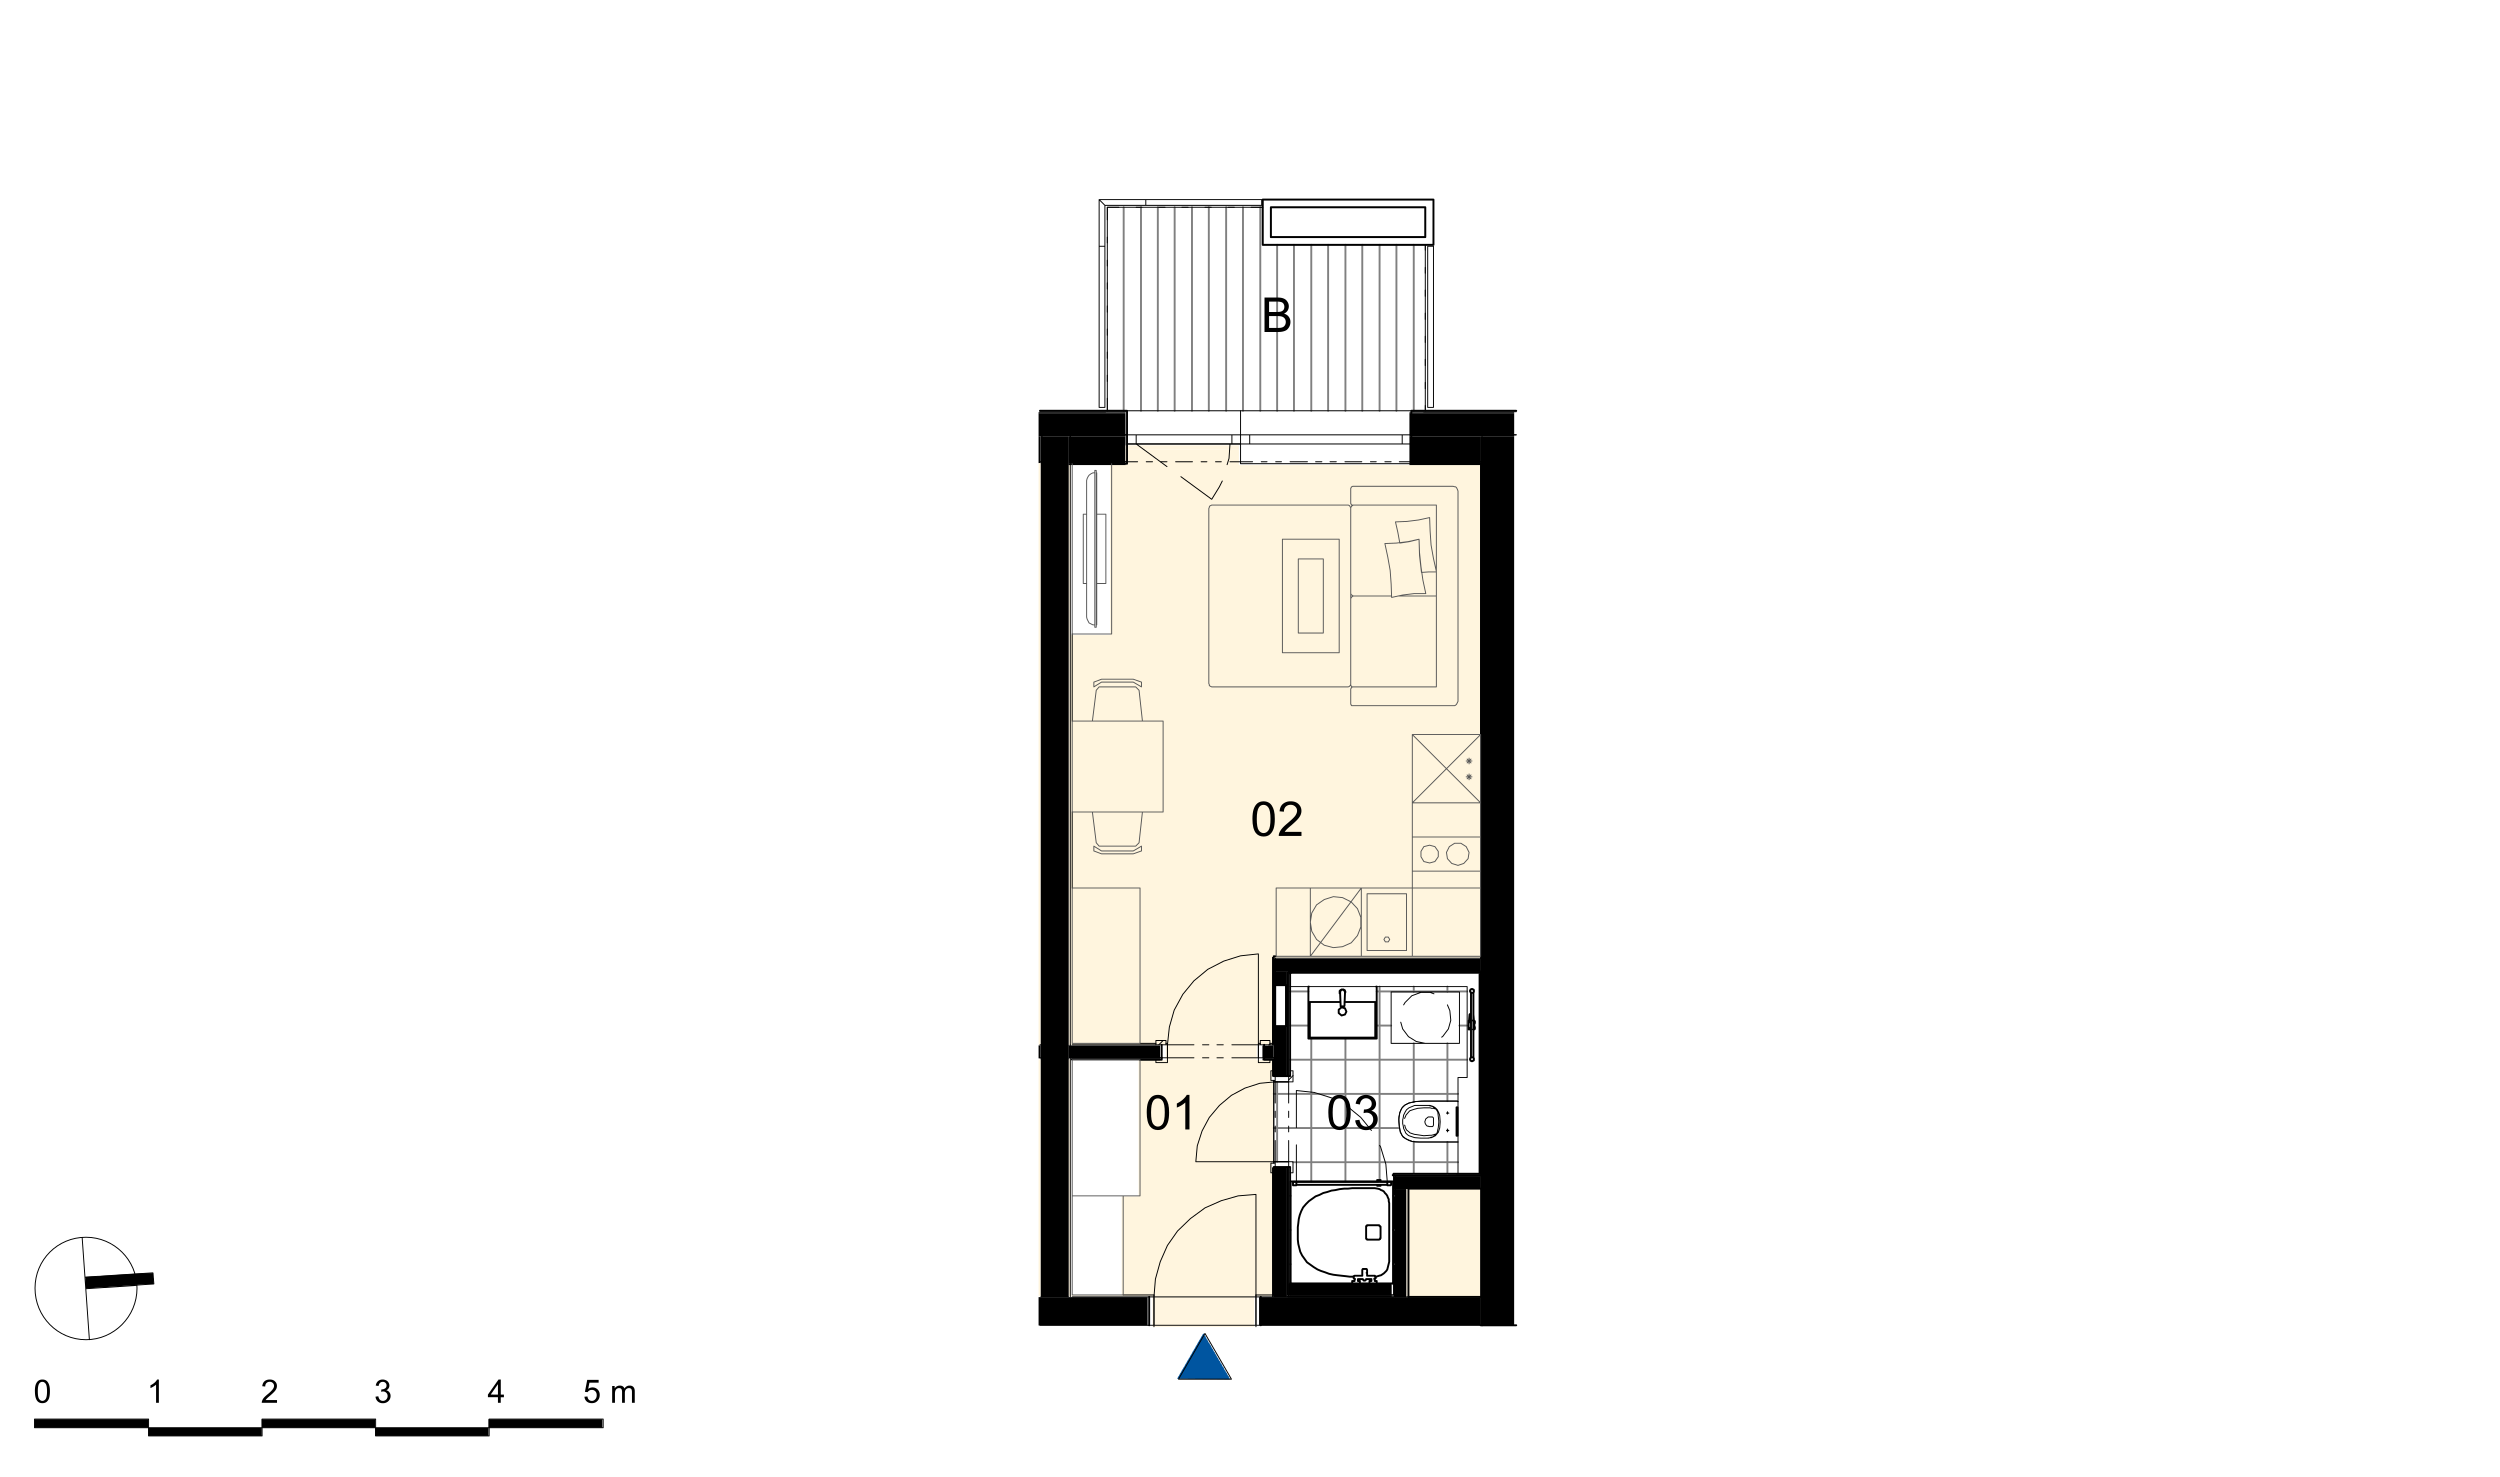 <svg xmlns="http://www.w3.org/2000/svg" xmlns:xlink="http://www.w3.org/1999/xlink" width="831.49" height="491.33" viewBox="0 0 623.62 368.5" version="1.2"><defs><clipPath id="a"><path d="M351.58 103.07h26.13v5.75h-26.13Zm-92.51 0h21.69v5.75h-21.69Zm0 0"/></clipPath><clipPath id="b"><path d="M351.58 102.83h26.13v.24h-26.13Zm-92.51 0h21.69v.24h-21.69Zm0 0"/></clipPath><clipPath id="c"><path d="M351.58 108.82h17.62v6.71h-17.62Zm-92.51 0h.48v6.71h-.48Zm7.55 0h14.14v6.71h-14.14Zm0 0"/></clipPath><clipPath id="d"><path d="M275.85 52.14h38.7v9.34h-38.7Zm0 9.34h79.2v41.35h-79.2Zm0 0"/></clipPath><clipPath id="e"><path d="M314.07 323.57h55.13v7.07h-55.13Zm-55 0h27.2v7.07h-27.2Zm0 0"/></clipPath><clipPath id="f"><path d="M321.02 242.44h.36v26.12h-.36Zm0 48.77h.36v31.88h-.36Zm0 0"/></clipPath><clipPath id="g"><path d="M317 246h49v75h-49Zm0 0"/></clipPath><clipPath id="h"><path d="M321.38 246.27v20.98h.72V270h-4.55v19.9h4.55v2.75h-.72v27.56l.25-.12h-.13v-25.28l21.81-.12h-.24v-.24h.84v.36h3.12v25.4l.12-27.32h16.06v-7.91l-9.71-.12-1.68-.12-.36-.12-.48-.12-.12-.12-.72-.36-.12-.12-.23-.12h-.24v-.24h-.12v-.24l-.13-.12h-.11v-.23h-.12v-.25l-.12-.11h-.12v-.72h-.12v-.72h-.12v-1.2h-.12v-1.32l.12-.48.12-.6.12-.24.12-.36.24-.48.24-.24.12-.24.24-.12.23-.24.96-.47 1.44-.36h10.79v-5.88h2.27v-22.65h-22.53l-.11 12.83-16.78.11v-.11h-.12v-12.83Zm25.17 14.14h17.02V247.6h-17.02Zm0 0"/></clipPath><clipPath id="i"><path d="M266 112h104v149H266Zm0 0"/></clipPath><clipPath id="j"><path d="M280.76 112.18V116h-3.83v42.42h-9.83v-42.42h-.48v144.65h50.69v-21.94h.36v.24h51.53V116.01h-60.16v-3.83Zm56.08 9.46-.24.12-.12.24v3.96h.12v.24h.36l-.12.24-.24.24-.12.36v-.36l-.36-.36h-34.51l-.24.12-.12.36-.12 43.86.12.12v.24h.12v.35h.24l.24.13 33.8.11v-.11l.48-.13.35-.35h.12v.23h.12v.25h.12v.23h-.24l-.12.25v3.71h.12v.36h.24l.12.12 25.4.12v-.12l.25-.12.24-.24.24-.48.12-52.85h-.12v-.24h-.12V122l-.24-.24-.36-.12Zm-.36 26.73v1.08l.12-.13.12-.23.24-.13.36-.11-.36-.12h-.24v-.24l-.12-.12Zm-62.31 21.33-.36.12-.36.12-.24.12-.72.24v1.2l.48-.25.12-.11.24-.12.12-.13.48-.23.12-.12.24-.12h8.27l.48.24.12.12.48.24.11.12.48.24.13.12v-1.2l-.25-.12-1.43-.48Zm-.36 1.91-.12.12-.6.6-.96 7.67-5.03.13v22.64h5.15v.96h.12v.96h.12v.96h.12v.96h.12v.96h.12v.95h.12v.96h.12v.96h.12l.6.6v.24l9.1-.12.84-.84.84-7.55h5.16v-22.65h-5.16v-1.2h-.12v-1.07h-.11v-1.08h-.13v-1.08h-.12v-1.08H284v-1.08h-.13v-1.08l-.83-.84Zm78.01 11.87v38.23h-33.91v17.01h50.93v-55.24Zm-79.33 27.8v1.2h.36l.36.12.24.12.72.24.24.12 7.9.12v-.12l.73-.24.24-.12.72-.24.23-.12.13-1.08h-.13l-.48.24-.11.12-.48.24-.12.12-.72.36-7.91.12v-.12l-.12-.12-.24-.12-.12-.12-.48-.24-.12-.12-.24-.12-.12-.12-.24-.12Zm-5.4 49.13H284v-38.7h-16.9Zm0 0"/></clipPath><clipPath id="k"><path d="M290.82 264.25h22.66v.24h-22.66Zm-6.82.24h33.3V270H284Zm0 5.51h33.55v19.9H284Zm0 19.9h33.3v8.5H284Zm-4.2 8.5h37.5v24.69h-37.5Zm-13.18-34.15h.48v58.84h-.48Zm0 58.84h50.69v.24h-50.7Zm0 0"/></clipPath><clipPath id="l"><path d="M351.58 115.53h17.62v.48h-17.62Zm-84.96 0h14.14v.48h-14.14Zm0 0"/></clipPath><clipPath id="m"><path d="M317.67 242.44h3.35v3.47h-3.35Zm2.88 3.47h.47v10.2h-.47Zm-2.88 10.2h3.35v12.45h-3.35Zm0 35.1h3.35v32.36h-3.35Zm0 0"/></clipPath><clipPath id="n"><path d="M314.91 260.77h2.76v3.24h-2.76Zm-48.3 0h22.78v3.24h-22.77Zm0 0"/></clipPath><clipPath id="o"><path d="M317.3 264h.37v4.56h-.36Zm0 27.21h.37v32.36h-.36Zm0 0"/></clipPath><clipPath id="p"><path d="M314.91 264h2.4v.49h-2.4Zm-47.81 0h22.29v.49h-22.3Zm0 0"/></clipPath><clipPath id="q"><path d="M287 260h30v5h-30Zm0 0"/></clipPath><clipPath id="r"><path d="m287.95 260.66 2.51.11v-.11Zm26 0 2.4.11v-.11Zm-24.56 3.59h1.43v-.24h-1.43Zm24.09 0h1.43v-.24h-1.43Zm0 0"/></clipPath><clipPath id="s"><path d="M317 267h6v26h-6Zm0 0"/></clipPath><clipPath id="t"><path d="M321.38 267.25v1.31h-.36V270h1.08v-2.75Zm-3.83 1.31v1.08l.12-1.08Zm3.47 21.33v1.32h.36v1.44h.72v-2.76Zm-3.47.36v.96l.12-.96Zm0 0"/></clipPath><clipPath id="u"><path d="M93.57 356.16h28.29v2.04H93.57Zm-56.56 0H65.3v2.04H37.01Zm0 0"/></clipPath><clipPath id="v"><path d="M121.86 354h28.4v2.16h-28.4ZM8.6 354H37v2.16H8.61Zm56.68 0h28.28v2.16H65.3Zm0 0"/></clipPath><clipPath id="B"><path d="M293 332h14v13h-14Zm0 0"/></clipPath><clipPath id="C"><path d="m300.17 332.68-.12.12-.24.48-.11.11-.37.72-.12.12-.24.48-.11.12-.36.72-.13.12-.35.72-.13.12-.23.48-.12.12-.36.72-.12.12-.36.72-.12.12-.24.48-.12.12-.36.72-.12.12-.36.72-.12.12-.24.47-.12.12-.36.72-.12.12-.36.72-.12.12-.24.48-.12.12 13.19.12v-.24h-.13v-.24h-.12v-.24l-.11-.12h-.12v-.24h-.13v-.24h-.12v-.24l-.11-.12h-.13v-.24h-.12v-.24l-.11-.11h-.12v-.25h-.13v-.24h-.11v-.23l-.12-.12h-.13v-.24h-.11v-.25h-.12v-.23l-.12-.12h-.12v-.24h-.12v-.24l-.12-.12h-.12v-.24H304v-.24h-.12v-.24l-.12-.12h-.12v-.24h-.12v-.24h-.12v-.24l-.12-.12h-.12v-.24h-.12v-.24l-.12-.12h-.12v-.24h-.12v-.24h-.12v-.24l-.12-.12h-.12v-.24h-.12v-.24h-.12v-.24l-.12-.12h-.12v-.24h-.12v-.24l-.12-.12h-.12v-.24h-.12v-.24h-.12v-.24l-.12-.12h-.12v-.24h-.12v-.23h-.12v-.25l-.12-.11h-.12v-.24h-.12v-.24l-.12-.12Zm0 0"/></clipPath><clipPath id="L"><path d="M21 317h18v5H21Zm0 0"/></clipPath><clipPath id="M"><path d="m36.29 317.58-1.91.12-1.92.12-1.8.12-3.84.24-1.8.12-3.83.24.12.12v1.43h.12v1.32l1.8-.12 13.42-.96h1.68v-1.44h-.12v-1.31Zm0 0"/></clipPath><symbol overflow="visible" id="w"><path style="stroke:none" d="M.88 0v-8.6H4.1c.66 0 1.18.08 1.58.26.4.16.7.43.92.8a2.04 2.04 0 0 1 .05 2.19c-.2.31-.5.58-.91.77.52.15.91.4 1.19.78.28.37.42.8.42 1.3a2.58 2.58 0 0 1-.88 1.94c-.25.19-.57.33-.95.42-.37.1-.83.14-1.37.14Zm1.14-5h1.85c.5 0 .86-.03 1.08-.1.3-.08.51-.22.66-.42.14-.2.22-.46.22-.76 0-.28-.07-.53-.2-.75a1 1 0 0 0-.6-.44 4.68 4.68 0 0 0-1.3-.12H2.02Zm0 3.98h2.14c.36 0 .61-.01.76-.04.27-.04.49-.12.66-.22.17-.11.32-.27.44-.49.1-.2.17-.45.17-.73 0-.32-.09-.6-.25-.83-.16-.24-.39-.4-.67-.5-.3-.1-.72-.15-1.27-.15H2.02Zm0 0"/></symbol><symbol overflow="visible" id="x"><path style="stroke:none" d="M.5-4.25c0-1.02.1-1.84.31-2.45.21-.63.52-1.1.92-1.44.42-.33.93-.5 1.55-.5.46 0 .86.1 1.2.28.36.18.64.45.86.8.23.35.41.78.54 1.28.13.5.2 1.18.2 2.03 0 1.01-.1 1.83-.31 2.45-.22.62-.53 1.1-.94 1.44-.4.34-.92.5-1.55.5-.82 0-1.47-.3-1.94-.89C.78-1.47.5-2.63.5-4.25Zm1.08 0c0 1.42.16 2.36.48 2.83.33.47.74.7 1.22.7.49 0 .9-.23 1.22-.7.33-.47.5-1.41.5-2.83 0-1.41-.17-2.35-.5-2.81-.32-.47-.73-.7-1.22-.7-.5 0-.87.2-1.15.6-.37.53-.55 1.5-.55 2.91Zm0 0"/></symbol><symbol overflow="visible" id="y"><path style="stroke:none" d="M6.02-1.02V0H.36C.35-.25.39-.5.48-.73c.15-.39.38-.77.7-1.15.31-.37.77-.8 1.37-1.3C3.48-3.96 4.1-4.56 4.44-5c.32-.46.48-.88.48-1.28 0-.42-.15-.77-.45-1.05-.3-.29-.68-.44-1.16-.44-.5 0-.9.16-1.22.46-.3.3-.45.72-.45 1.26l-1.08-.1C.63-6.98.91-7.59 1.4-8a2.87 2.87 0 0 1 1.95-.64c.82 0 1.46.23 1.94.69.48.46.72 1.02.72 1.7 0 .34-.07.68-.22 1.02-.14.33-.37.68-.69 1.04-.32.37-.86.87-1.6 1.52-.64.53-1.05.9-1.22 1.1-.18.18-.33.37-.44.55Zm0 0"/></symbol><symbol overflow="visible" id="z"><path style="stroke:none" d="M4.45 0H3.41v-6.73A6.45 6.45 0 0 1 1.3-5.47v-1.01c.6-.29 1.1-.62 1.54-1.02.44-.4.75-.77.94-1.14h.67Zm0 0"/></symbol><symbol overflow="visible" id="A"><path style="stroke:none" d="m.5-2.28 1.05-.14c.12.6.33 1.04.62 1.31.3.26.65.4 1.06.4.5 0 .9-.18 1.24-.52.34-.35.51-.77.51-1.29 0-.48-.15-.89-.46-1.2a1.63 1.63 0 0 0-1.2-.47c-.2 0-.45.04-.74.11l.1-.92h.18c.44 0 .85-.11 1.2-.34.37-.24.55-.6.55-1.1 0-.38-.13-.7-.4-.95-.25-.26-.6-.4-1-.4-.41 0-.75.14-1.02.4-.28.26-.45.65-.53 1.16L.6-6.43c.12-.7.41-1.25.87-1.63a2.87 2.87 0 0 1 2.98-.28A2.17 2.17 0 0 1 5.7-6.41 1.83 1.83 0 0 1 4.5-4.67c.5.12.9.37 1.19.75.28.37.42.82.42 1.37 0 .75-.28 1.4-.83 1.92-.54.53-1.23.79-2.06.79a2.7 2.7 0 0 1-1.88-.68A2.68 2.68 0 0 1 .5-2.28Zm0 0"/></symbol><symbol overflow="visible" id="D"><path style="stroke:none" d="m.33-1.52.75-.06c.05.37.17.64.37.83.2.18.44.27.74.27.33 0 .61-.13.84-.4.24-.25.36-.6.36-1.03 0-.4-.12-.72-.34-.95a1.13 1.13 0 0 0-.88-.36 1.2 1.2 0 0 0-1.05.56l-.67-.07.57-2.99h2.85v.69h-2.3l-.3 1.55c.34-.24.7-.36 1.09-.36.5 0 .92.18 1.27.53.34.34.51.79.51 1.34 0 .53-.15.99-.45 1.36-.37.47-.87.7-1.5.7-.53 0-.97-.14-1.3-.43a1.74 1.74 0 0 1-.56-1.18Zm0 0"/></symbol><symbol overflow="visible" id="F"><path style="stroke:none" d="M.53 0v-4.2h.63v.6a1.52 1.52 0 0 1 1.26-.7c.31 0 .57.07.77.2.2.13.33.31.4.54.34-.5.77-.74 1.3-.74.4 0 .72.12.94.36.22.23.34.59.34 1.06V0h-.7v-2.64c0-.29-.03-.5-.08-.63a.54.54 0 0 0-.25-.3.77.77 0 0 0-.4-.1 1 1 0 0 0-.74.3c-.2.18-.3.5-.3.93V0H3v-2.73c0-.32-.06-.55-.17-.7-.12-.16-.3-.24-.56-.24a.94.94 0 0 0-.92.63c-.08.2-.12.49-.12.87V0Zm0 0"/></symbol><symbol overflow="visible" id="G"><path style="stroke:none" d="M.33-2.86c0-.69.06-1.24.2-1.66.15-.41.35-.73.63-.95.28-.23.63-.34 1.04-.34.32 0 .59.06.82.18.23.13.43.31.57.55.16.23.28.52.36.86.09.34.13.79.13 1.36 0 .68-.07 1.23-.2 1.66a2 2 0 0 1-.63.97c-.27.21-.62.32-1.05.32C1.65.1 1.22-.1.9-.5.53-.98.34-1.77.34-2.86Zm.73 0c0 .95.11 1.59.33 1.9.22.32.49.48.81.48.32 0 .6-.16.82-.47.22-.32.34-.96.34-1.9 0-.95-.12-1.59-.34-1.9-.22-.32-.5-.48-.82-.48a.9.9 0 0 0-.78.42c-.24.35-.36 1-.36 1.95Zm0 0"/></symbol><symbol overflow="visible" id="H"><path style="stroke:none" d="M4.05-.69V0H.25C.24-.16.27-.33.33-.5c.1-.26.24-.52.45-.77.22-.25.53-.53.94-.87a7.77 7.77 0 0 0 1.26-1.23c.22-.3.33-.59.33-.85 0-.28-.1-.52-.31-.72-.2-.2-.45-.3-.77-.3-.34 0-.62.11-.82.32-.2.2-.3.5-.3.86l-.74-.08c.06-.54.24-.95.57-1.24.32-.28.76-.43 1.31-.43s.98.15 1.3.47c.32.3.48.68.48 1.14 0 .23-.05.46-.14.68-.1.22-.25.46-.47.7-.22.25-.58.59-1.08 1.02-.43.36-.7.6-.82.74-.12.12-.22.25-.3.37Zm0 0"/></symbol><symbol overflow="visible" id="I"><path style="stroke:none" d="M2.98 0h-.7v-4.53a5.2 5.2 0 0 1-1.4.86v-.69c.39-.19.73-.41 1.03-.67.3-.27.5-.53.62-.78h.45Zm0 0"/></symbol><symbol overflow="visible" id="J"><path style="stroke:none" d="m.34-1.53.7-.1c.09.41.23.7.41.88.2.18.44.27.72.27.33 0 .62-.12.85-.35.22-.24.34-.53.34-.87 0-.32-.11-.59-.33-.8a1.06 1.06 0 0 0-.8-.33c-.13 0-.3.03-.5.08l.08-.6h.11c.3 0 .57-.09.81-.24.24-.16.36-.4.36-.74a.85.85 0 0 0-.26-.64.92.92 0 0 0-.67-.26.99.99 0 0 0-.7.26c-.19.18-.3.44-.35.78L.4-4.3c.08-.48.27-.85.57-1.11.32-.26.7-.4 1.16-.4.31 0 .6.08.86.21a1.46 1.46 0 0 1 .81 1.3c0 .25-.07.48-.2.68-.13.22-.32.38-.58.49.33.09.6.25.78.5.2.25.3.56.3.92 0 .51-.19.95-.56 1.3A1.9 1.9 0 0 1 2.17.1 1.8 1.8 0 0 1 .91-.34C.57-.66.38-1.05.34-1.54Zm0 0"/></symbol><symbol overflow="visible" id="K"><path style="stroke:none" d="M2.6 0v-1.4H.1v-.65L2.73-5.8h.58v3.75h.78v.66H3.3V0Zm0-2.05v-2.6L.8-2.06Zm0 0"/></symbol></defs><path style="stroke:none;fill-rule:nonzero;fill:#000;fill-opacity:1" d="M369.2 330.64h8.5V108.82h-8.5Zm0 0"/><g clip-path="url(#a)"><path style="stroke:none;fill-rule:nonzero;fill:#000;fill-opacity:1" d="M259.07 108.82h118.64v-5.75H259.07Zm0 0"/></g><g clip-path="url(#b)"><path style="stroke:none;fill-rule:nonzero;fill:#000;fill-opacity:1" d="M259.07 103.07h118.64v-.24H259.07Zm0 0"/></g><g clip-path="url(#c)"><path style="stroke:none;fill-rule:nonzero;fill:#000;fill-opacity:1" d="M259.07 115.53H369.2v-6.71H259.07Zm0 0"/></g><g clip-path="url(#d)"><path style="stroke:none;fill-rule:nonzero;fill:#fff;fill-opacity:1" d="M275.85 102.83h79.2v-50.7h-79.2Zm0 0"/></g><g clip-path="url(#e)"><path style="stroke:none;fill-rule:nonzero;fill:#000;fill-opacity:1" d="M259.07 330.64H369.2v-7.07H259.07Zm0 0"/></g><path style="stroke:none;fill-rule:nonzero;fill:#fff5e0;fill-opacity:1" d="M287.47 331h25.4v-7.67h-25.4Zm0 0"/><path style="stroke:none;fill-rule:nonzero;fill:#000;fill-opacity:1" d="M347.63 296.6h21.57v-3.23h-21.57ZM347.63 323.57h3.23v-26.96h-3.23ZM368.84 292.9h.36v-50.1h-.36Zm0 0"/><path style="stroke:none;fill-rule:nonzero;fill:#000;fill-opacity:1" d="M347.15 293.37h22.05v-.48h-22.05ZM321.02 323.57h26.13v-.48h-26.13Zm0 0"/><g clip-path="url(#f)"><path style="stroke:none;fill-rule:nonzero;fill:#000;fill-opacity:1" d="M321.02 323.09h.36v-80.65h-.36Zm0 0"/></g><path style="stroke:none;fill-rule:nonzero;fill:#000;fill-opacity:1" d="M321.38 242.8h47.82v-.36h-47.82Zm0 0"/><g clip-path="url(#g)"><g clip-path="url(#h)" clip-rule="evenodd"><path style="stroke:none;fill-rule:nonzero;fill:#fff;fill-opacity:1" d="M317.55 320.21h47.93v-73.94h-47.93Zm0 0"/></g></g><path style="stroke:none;fill-rule:nonzero;fill:#000;fill-opacity:1" d="M321.38 323.09h25.77v-2.88h-25.77ZM259.55 323.57h7.07V108.82h-7.07Zm0 0"/><path style="stroke:none;fill-rule:nonzero;fill:#fff5e0;fill-opacity:1" d="M280.76 112.18h28.28v-1.08h-28.28Zm0 0"/><g clip-path="url(#i)"><g clip-path="url(#j)" clip-rule="evenodd"><path style="stroke:none;fill-rule:nonzero;fill:#fff5de;fill-opacity:1" d="M266.62 260.66H369.2V112.18H266.62Zm0 0"/></g></g><path style="stroke:none;fill-rule:nonzero;fill:#fff5de;fill-opacity:1" d="M259.07 260.66h.48V115.53h-.48ZM259.07 323.33h.48v-59.08h-.48Zm0 0"/><g clip-path="url(#k)"><path style="stroke:none;fill-rule:nonzero;fill:#fff5de;fill-opacity:1" d="M266.62 323.33h50.93v-59.08h-50.93Zm0 0"/></g><path style="stroke:none;fill-rule:nonzero;fill:#fff5de;fill-opacity:1" d="M350.86 323.57h18.34v-26.96h-18.34Zm0 0"/><g clip-path="url(#l)"><path style="stroke:none;fill-rule:nonzero;fill:#000;fill-opacity:1" d="M266.62 116.01H369.2v-.48H266.62Zm0 0"/></g><path style="stroke:none;fill-rule:nonzero;fill:#000;fill-opacity:1" d="M317.67 242.44h51.53v-3.24h-51.53Zm0 0"/><g clip-path="url(#m)"><path style="stroke:none;fill-rule:nonzero;fill:#000;fill-opacity:1" d="M317.67 323.57h3.35v-81.13h-3.35Zm0 0"/></g><g clip-path="url(#n)"><path style="stroke:none;fill-rule:nonzero;fill:#000;fill-opacity:1" d="M266.62 264.01h51.05v-3.24h-51.05Zm0 0"/></g><g clip-path="url(#o)"><path style="stroke:none;fill-rule:nonzero;fill:#000;fill-opacity:1" d="M317.3 323.57h.37v-59.56h-.36Zm0 0"/></g><g clip-path="url(#p)"><path style="stroke:none;fill-rule:nonzero;fill:#000;fill-opacity:1" d="M267.1 264.49h50.2V264h-50.2Zm0 0"/></g><path style="stroke:none;fill-rule:nonzero;fill:#000;fill-opacity:1" d="M317.3 260.77h.37v-22.05h-.36Zm0 0"/><g clip-path="url(#q)"><g clip-path="url(#r)" clip-rule="evenodd"><path style="stroke:none;fill-rule:nonzero;fill:#fff;fill-opacity:1" d="M287.95 264.25h28.4v-3.6h-28.4Zm0 0"/></g></g><g clip-path="url(#s)"><g clip-path="url(#t)" clip-rule="evenodd"><path style="stroke:none;fill-rule:nonzero;fill:#fff;fill-opacity:1" d="M317.55 292.65h4.55v-25.4h-4.55Zm0 0"/></g></g><path style="stroke:none;fill-rule:nonzero;fill:#fff5e0;fill-opacity:1" d="M290.82 264.25h22.66v-3.6h-22.66Zm0 0"/><path style="stroke:none;fill-rule:nonzero;fill:#000;fill-opacity:1" d="M259.07 264.01h.48v-3.24h-.48Zm0 0"/><path style="fill:none;stroke-width:4.8;stroke-linecap:round;stroke-linejoin:round;stroke:gray;stroke-opacity:1;stroke-miterlimit:10" d="M2800.69 2655.32v507.6M2843.87 2655.32v507.6M2885.88 2655.32v507.6M2927.85 2655.32v507.6M2971.07 2655.32v507.6M3013.08 2655.32v507.6M3056.27 2655.32v507.6M3098.28 2655.32v507.6M3141.46 2655.32v507.6M3183.47 2655.32v414M3225.48 2655.32v414M3268.66 2655.32v414M3310.67 2655.32v414M3353.86 2655.32v414M3395.87 2655.32v414M3439.05 2655.32v414M3481.06 2655.32v414M3524.28 2655.32v414M3215.86 1206.92h45.6M3431.85 1206.92h225.62M3215.86 1121.72h45.6M3431.85 1121.72h36.03M3638.27 1121.72h19.2M3215.86 1036.53h441.61M3175.06 951.33h459.6M3175.06 866.1h313.2M3223.06 780.9h411.6M3215.86 696.93h1.21M3472.65 696.93h1.21M3215.86 611.73h1.21M3472.65 611.73h1.21M3215.86 526.5h1.21M3472.65 526.5h1.21M3183.47 782.12v199.22M3268.66 732.91v356.42M3353.86 732.91v356.42M3439.05 736.51v482.41M3524.28 752.12v80.38M3524.28 930.92v146.4M3524.28 1205.7v13.22M3608.26 752.12v79.2M3608.26 933.3v144.03M3608.26 1205.7v13.22" transform="matrix(.1 0 0 -.1 .23 368)"/><path style="fill:none;stroke-width:2.4;stroke-linecap:round;stroke-linejoin:round;stroke:#000;stroke-opacity:1;stroke-miterlimit:10" d="m2888.27 1073.73 10.8 10.8M3163.05 1073.73l2.43 1.17M3212.26 986.1l10.8 10.8" transform="matrix(.1 0 0 -.1 .23 368)"/><path style="fill:none;stroke-width:4.8;stroke-linecap:round;stroke-linejoin:round;stroke:#000;stroke-opacity:1;stroke-miterlimit:10" d="M3694.67 714.92V444.91M3694.67 374.1h85.2" transform="matrix(.1 0 0 -.1 .23 368)"/><path style="fill:none;stroke-width:2.4;stroke-linecap:round;stroke-linejoin:round;stroke:#000;stroke-opacity:1;stroke-miterlimit:10" d="M3779.86 2595.32h-85.19M3694.67 2523.3V1294.54M3694.67 1253.74V752.12M2809.06 2655.32h283.2M3092.25 2655.32h426.01" transform="matrix(.1 0 0 -.1 .23 368)"/><path style="fill:none;stroke-width:4.8;stroke-linecap:round;stroke-linejoin:round;stroke:#000;stroke-opacity:1;stroke-miterlimit:10" d="M3518.26 2655.32h261.6M2809.06 2655.32h-217.17M3518.26 2595.32v60M2809.06 2595.32v60" transform="matrix(.1 0 0 -.1 .23 368)"/><path style="fill:none;stroke-width:2.4;stroke-linecap:round;stroke-linejoin:round;stroke:#000;stroke-opacity:1;stroke-miterlimit:10" d="M3092.25 2655.32v-60M3518.26 2595.32h176.41M3694.67 2595.32h85.2M3779.86 2652.94h-261.6M2591.89 2595.32h4.77M2596.66 2595.32h70.8M2667.46 2595.32h141.6M2809.06 2652.94h-217.17" transform="matrix(.1 0 0 -.1 .23 368)"/><path style="fill:none;stroke-width:4.8;stroke-linecap:round;stroke-linejoin:round;stroke:#000;stroke-opacity:1;stroke-miterlimit:10" d="M2809.06 2528.12v67.2M3518.26 2595.32v-67.2" transform="matrix(.1 0 0 -.1 .23 368)"/><path style="fill:none;stroke-width:2.4;stroke-linecap:round;stroke-linejoin:round;stroke:#000;stroke-opacity:1;stroke-miterlimit:10" d="M2667.46 2528.12h141.6M2809.06 2595.32h-141.6M2667.46 2595.32v-67.2M3518.26 2528.12h176.41M3694.67 2528.12v67.2M3694.67 2595.32h-176.41M2596.66 2528.12v67.2M2596.66 2595.32h-4.77M2591.89 2528.12h4.77M3092.25 2528.12v67.2M2809.06 2572.52h283.2M3070.66 2572.52h21.6M2809.06 2572.52h22.8M3070.66 2595.32v-22.8M2831.86 2595.32v-22.8M2809.06 2595.32h283.2M2831.86 2572.52h238.8M2809.06 2595.32h70.8M2921.87 2595.32h15.6M2965.09 2595.32h15.57M3022.67 2595.32h69.58M3065.89 2572.52l-2.43-35.99M3063.46 2536.53l-4.8-15.6M3046.68 2480.13l-7.2-14.4M3039.49 2465.73l-19.2-31.21M2831.86 2572.52l76.82-56.4M2943.46 2490.92l76.82-56.4M3495.46 2572.52h22.8M3092.25 2572.52h22.8M3495.46 2595.32v-22.8M3115.06 2595.32v-22.8M3092.25 2595.32h426.01M3115.06 2572.52h380.4M2759.89 3162.93h387.6M2759.89 2655.32v507.6M3553.07 3069.32v-414" transform="matrix(.1 0 0 -.1 .23 368)"/><path style="fill:none;stroke-width:4.8;stroke-linecap:round;stroke-linejoin:round;stroke:#000;stroke-opacity:1;stroke-miterlimit:10" d="M2864.29 374.1v70.8M3691.07 374.1h3.6M3694.67 444.9h-183.6M3142.67 444.9v-70.8" transform="matrix(.1 0 0 -.1 .23 368)"/><path style="fill:none;stroke-width:2.4;stroke-linecap:round;stroke-linejoin:round;stroke:#000;stroke-opacity:1;stroke-miterlimit:10" d="M2591.89 374.1h272.4M2864.29 444.9h-192.02M3142.67 374.1h548.4M3694.67 374.1v70.8M3478.68 444.9h-4.82M3473.86 444.9h-261.6M3175.06 444.9h-32.39M3130.66 444.9v-70.8M2876.26 374.1v70.8M3130.66 370.5v3.6M3130.66 374.1v70.8M3130.66 444.9v4.82M2876.26 449.72v-4.81M2876.26 444.9v-70.8M2876.26 374.1v-3.6M2759.89 2655.32v31.22M2759.89 2728.5v15.62M2759.89 2786.13v15.6M2759.89 2843.7v15.61M2759.89 2901.32v15.6M2759.89 2958.94v15.57M2759.89 3016.52v14.4M2759.89 3074.13v14.4M2759.89 3131.71v31.22M2759.89 3162.93h28.79M2831.86 3162.93h14.4M2888.27 3162.93h15.6M2945.88 3162.93h15.57M3003.46 3162.93h15.6M3061.08 3162.93h15.6M3118.66 3162.93h28.82M3553.07 3069.32v-13.22M3553.07 3012.92v-14.4M3553.07 2956.51v-15.6M3553.07 2898.93v-15.6M3553.07 2841.32v-15.6M3553.07 2783.7v-15.57M3553.07 2726.12v-15.6M3553.07 2668.5v-13.18" transform="matrix(.1 0 0 -.1 .23 368)"/><path style="fill:none;stroke-width:4.8;stroke-linecap:round;stroke-linejoin:round;stroke:#000;stroke-opacity:1;stroke-miterlimit:10" d="M3511.06 714.92h183.61" transform="matrix(.1 0 0 -.1 .23 368)"/><path style="fill:none;stroke-width:2.4;stroke-linecap:round;stroke-linejoin:round;stroke:#000;stroke-opacity:1;stroke-miterlimit:10" d="M3694.67 747.3h-216M3478.68 747.3v-32.38M3694.67 714.92v32.39" transform="matrix(.1 0 0 -.1 .23 368)"/><path style="fill:none;stroke-width:4.8;stroke-linecap:round;stroke-linejoin:round;stroke:#000;stroke-opacity:1;stroke-miterlimit:10" d="M3511.06 444.9v270.02" transform="matrix(.1 0 0 -.1 .23 368)"/><path style="fill:none;stroke-width:2.4;stroke-linecap:round;stroke-linejoin:round;stroke:#000;stroke-opacity:1;stroke-miterlimit:10" d="M3478.68 714.92V444.91M3478.68 444.9h32.38" transform="matrix(.1 0 0 -.1 .23 368)"/><path style="fill:none;stroke-width:4.8;stroke-linecap:round;stroke-linejoin:round;stroke:#000;stroke-opacity:1;stroke-miterlimit:10" d="M3691.07 1253.74V752.12" transform="matrix(.1 0 0 -.1 .23 368)"/><path style="fill:none;stroke-width:2.4;stroke-linecap:round;stroke-linejoin:round;stroke:#000;stroke-opacity:1;stroke-miterlimit:10" d="M3694.67 752.12v501.62" transform="matrix(.1 0 0 -.1 .23 368)"/><path style="fill:none;stroke-width:4.8;stroke-linecap:round;stroke-linejoin:round;stroke:#000;stroke-opacity:1;stroke-miterlimit:10" d="M3691.07 752.12h-217.2M3473.86 752.12v-4.81" transform="matrix(.1 0 0 -.1 .23 368)"/><path style="fill:none;stroke-width:2.4;stroke-linecap:round;stroke-linejoin:round;stroke:#000;stroke-opacity:1;stroke-miterlimit:10" d="M3478.68 747.3h216M3694.67 747.3v4.82M3473.86 449.72h-258M3212.26 449.72v-4.81M3212.26 444.9h261.6" transform="matrix(.1 0 0 -.1 .23 368)"/><path style="fill:none;stroke-width:4.8;stroke-linecap:round;stroke-linejoin:round;stroke:#000;stroke-opacity:1;stroke-miterlimit:10" d="M3215.86 478.5v290.4M3215.86 768.9h-3.6M3215.86 995.73v258M3212.26 995.73h3.6" transform="matrix(.1 0 0 -.1 .23 368)"/><path style="fill:none;stroke-width:2.4;stroke-linecap:round;stroke-linejoin:round;stroke:#000;stroke-opacity:1;stroke-miterlimit:10" d="M3215.86 449.72v28.79M3212.26 768.9V449.72M3215.86 1257.34h-3.6M3212.26 1257.34v-261.6" transform="matrix(.1 0 0 -.1 .23 368)"/><path style="fill:none;stroke-width:4.8;stroke-linecap:round;stroke-linejoin:round;stroke:#000;stroke-opacity:1;stroke-miterlimit:10" d="M3215.86 1253.74h475.21" transform="matrix(.1 0 0 -.1 .23 368)"/><path style="fill:none;stroke-width:2.4;stroke-linecap:round;stroke-linejoin:round;stroke:#000;stroke-opacity:1;stroke-miterlimit:10" d="M3694.67 1253.74v3.6M3694.67 1257.34h-478.81M3212.26 981.34h-33.6M3178.66 981.34h-3.6M3175.06 981.34V782.12M3175.06 782.12h3.6M3178.66 782.12h33.6M3473.86 478.5v268.8" transform="matrix(.1 0 0 -.1 .23 368)"/><path style="fill:none;stroke-width:4.8;stroke-linecap:round;stroke-linejoin:round;stroke:#000;stroke-opacity:1;stroke-miterlimit:10" d="M3473.86 478.5h-258" transform="matrix(.1 0 0 -.1 .23 368)"/><path style="fill:none;stroke-width:2.4;stroke-linecap:round;stroke-linejoin:round;stroke:#000;stroke-opacity:1;stroke-miterlimit:10" d="M3215.86 478.5v-28.78M3215.86 449.72h258M3473.86 449.72v28.79M3657.47 1218.92h-441.61M3634.67 752.12v240.01M3634.67 992.13h22.8M3553.07 1077.33l-22.8 4.8M3530.27 1082.14l-19.2 11.97M3511.06 1094.1l-14.4 19.21M3496.67 1113.31l-4.81 16.82M3499.05 1173.32l3.6 6.02M3502.65 1179.34l16.82 16.78M3519.47 1196.12l22.8 8.41M3542.28 1204.53h22.8M3565.08 1204.53l9.58-3.6M3608.26 1173.32l6.03-14.4M3614.29 1158.92l2.38-24.02M3616.67 1134.9l-6.02-21.59M3610.65 1113.31l-14.4-19.2M3596.26 1094.1l-2.39-1.17M3553.07 1077.33h0M3638.27 1205.7h-63.6M3532.65 1205.7h-64.77M3638.27 1077.33v43.18M3638.27 1162.52v43.18M3467.88 1077.33h64.77M3574.66 1077.33h63.6M3467.88 1205.7v-43.18M3467.88 1120.5v-43.17M3467.88 1077.33h170.39M3638.27 1077.33v128.37M3638.27 1205.7h-170.4M3467.88 1205.7v-128.37M3657.47 992.13v226.8" transform="matrix(.1 0 0 -.1 .23 368)"/><path style="fill:none;stroke-width:4.8;stroke-linecap:round;stroke-linejoin:round;stroke:#000;stroke-opacity:1;stroke-miterlimit:10" d="m3356.28 1156.53-3.6 8.38M3352.68 1164.9l-8.4 2.43M3344.27 1167.33l-7.2-6.02M3337.08 1161.3v-8.36M3337.08 1152.94l7.2-6.03M3344.27 1146.91l8.41 2.43M3352.68 1149.34l3.6 7.2M3265.07 1180.51v-88.79M3428.26 1091.72v88.8M3265.07 1091.72h163.19M3428.26 1180.51h-76.79M3340.68 1180.51h-75.61M3261.47 1090.5v-1.17M3261.47 1089.33h0M3261.47 1089.33h0M3261.47 1089.33h1.2M3262.68 1089.33h0M3262.68 1089.33h0M3262.68 1089.33h0M3262.68 1089.33h168M3430.68 1089.33h0M3430.68 1089.33h0M3430.68 1089.33h0M3430.68 1089.33h0M3430.68 1089.33h1.17M3431.85 1089.33h0M3431.85 1089.33v1.18M3431.85 1090.5h0M3431.85 1090.5v127.21M3431.85 1217.71h0M3431.85 1217.71v1.21M3431.85 1218.92h0M3431.85 1218.92h-1.17M3430.68 1218.92h0M3430.68 1218.92h0M3430.68 1218.92h0M3262.68 1218.92h0M3262.68 1218.92h0M3262.68 1218.92h-1.21M3261.47 1218.92h0M3261.47 1218.92h0M3261.47 1218.92v-1.2M3261.47 1217.71h0M3261.47 1217.71v-127.2M3261.47 1090.5h0M3339.46 1208.13v-2.43M3340.68 1209.3l-1.22-1.17M3341.89 1210.51l-1.21-1.2M3343.06 1210.51h-1.17M3344.27 1211.73l-1.2-1.22M3346.66 1211.73h-2.39M3349.09 1211.73h-2.43M3350.26 1210.51l-1.17 1.22M3351.47 1210.51h-1.21M3352.68 1209.3l-1.2 1.21M3352.68 1208.13v1.17M3353.86 1205.7l-1.18 2.43M3352.68 1202.1l1.18 3.6M3352.68 1200.93v1.17M3339.46 1202.1l1.22-1.17M3339.46 1205.7v-3.6M3340.68 1206.92v-1.22M3341.89 1208.13l-1.21-1.21M3341.89 1209.3v-1.17M3344.27 1210.51l-2.38-1.2M3346.66 1211.73l-2.39-1.22M3349.09 1210.51l-2.43 1.22M3350.26 1209.3l-1.17 1.21M3351.47 1208.13l-1.21 1.17M3352.68 1206.92l-1.2 1.2M3352.68 1205.7v1.22M3352.68 1204.53v1.17M3352.68 1200.93v3.6M3351.47 1170.93l1.21 30M3351.47 1170.93h0M3350.26 1169.72l1.21 1.2M3350.26 1169.72h0M3346.66 1169.72h3.6M3343.06 1169.72h3.6M3341.89 1169.72h1.17M3341.89 1170.93v-1.21M3341.89 1170.93h0M3340.68 1200.93l1.2-30M3340.68 1204.53v-3.6M3340.68 1205.7v-1.17M3350.26 1169.72h0M3350.26 1169.72l1.21 1.2M3351.47 1170.93h0M3351.47 1170.93l1.21 30M3352.68 1200.93v1.17M3352.68 1202.1l1.18 3.6M3353.86 1205.7l-1.18 2.43M3352.68 1208.13v1.17M3352.68 1209.3l-1.2 1.21M3351.47 1210.51h-1.21M3350.26 1210.51l-1.17 1.22M3349.09 1211.73h-2.43M3346.66 1211.73h-2.39M3344.27 1211.73l-1.2-1.22M3343.06 1210.51h-1.17M3341.89 1210.51l-1.21-1.2M3340.68 1209.3l-1.22-1.17M3339.46 1208.13v-2.43M3339.46 1205.7v-3.6M3339.46 1202.1l1.22-1.17M3340.68 1200.93l1.2-30M3341.89 1170.93h0M3341.89 1170.93v-1.21M3341.89 1169.72h1.17M3343.06 1169.72h3.6M3346.66 1169.72h3.6M3425.87 497.71h0M3425.87 497.71h0M3427.08 497.71h-1.21M3427.08 497.71h0M3427.08 496.54v1.17M3427.08 496.54h0M3428.26 496.54h-1.18M3428.26 496.54h0M3428.26 496.54h0M3428.26 496.54h0M3428.26 495.33v1.2M3429.47 495.33h-1.21M3429.47 495.33h0M3429.47 495.33h0M3429.47 494.11v1.22M3429.47 494.11h0M3429.47 494.11h0M3429.47 492.9v1.21M3429.47 492.9h0M3429.47 492.9h0M3429.47 492.9h0M3429.47 491.73v1.17M3429.47 491.73h0M3428.26 491.73h1.2M3428.26 491.73h0M3428.26 491.73h0M3428.26 490.52v1.2M3428.26 490.52h0M3428.26 490.52h0M3427.08 490.52h1.18M3427.08 490.52h0M3427.08 490.52h0M3425.87 490.52h1.21M3425.87 489.3v1.22M3425.87 489.3h0M3427.08 489.3h-1.21M3427.08 484.53v4.77M3431.85 484.53h-4.77M3431.85 484.53h0M3431.85 478.5v6.03M3413.86 484.53v-6.02M3413.86 484.53h0M3418.67 484.53h-4.8M3418.67 489.3v-4.77M3407.88 489.3h10.8M3407.88 489.3h0M3406.66 489.3h1.22M3406.66 489.3h0M3406.66 489.3h0M3405.45 489.3h1.21M3405.45 488.13v1.17M3405.45 488.13h0M3405.45 488.13h0M3404.28 486.92l1.17 1.2M3404.28 486.92h0M3404.28 486.92h0M3404.28 486.92h0M3404.28 486.92h0M3404.28 486.92h0M3403.06 485.7l1.22 1.22M3403.06 485.7h0M3403.06 485.7h0M3403.06 485.7h0M3403.06 485.7h0M3401.85 485.7h1.21M3401.85 485.7h0M3401.85 485.7h0M3401.85 485.7h0M3400.68 485.7h1.17M3400.68 485.7h0M3400.68 485.7h0M3399.47 485.7h1.2M3399.47 485.7h0M3399.47 486.92v-1.22M3399.47 486.92h0M3398.25 486.92h1.22M3398.25 486.92h0M3398.25 486.92h0M3398.25 488.13v-1.21M3398.25 488.13h0M3398.25 488.13h0M3397.08 489.3l1.17-1.17M3397.08 489.3h0M3397.08 489.3h0M3395.87 489.3h1.21M3395.87 489.3h0M3395.87 489.3h0M3385.07 489.3h10.8M3385.07 484.53v4.77M3389.88 484.53h-4.8M3389.88 484.53h0M3389.88 478.5v6.03M3370.68 478.5h1.17M3370.68 484.53v-6.02M3371.85 484.53h-1.17M3376.66 484.53h-4.8M3376.66 489.3v-4.77M3377.87 489.3h-1.2M3376.66 489.3h1.21M3376.66 490.52v-1.22M3376.66 490.52h0M3376.66 490.52h0M3375.49 490.52h1.17M3375.49 490.52h0M3375.49 490.52h0M3375.49 490.52h0M3375.49 490.52h0M3374.28 491.73l1.2-1.21M3374.28 491.73h0M3374.28 491.73h0M3374.28 491.73h0M3374.28 492.9v-1.17M3374.28 492.9h0M3374.28 492.9h0M3374.28 494.11v-1.2M3374.28 494.11h0M3374.28 494.11h0M3374.28 494.11h0M3374.28 495.33v-1.22M3374.28 495.33h0M3374.28 495.33h0M3374.28 495.33h0M3374.28 495.33h0M3374.28 496.54v-1.21M3375.49 496.54h-1.21M3375.49 496.54h0M3375.49 496.54h0M3375.49 496.54h0M3376.66 497.71l-1.17-1.17M3376.66 497.71h0M3376.66 497.71h0M3376.66 497.71h0M3377.87 497.71h-1.2M3395.87 497.71h-18M3395.87 504.91v-7.2M3395.87 504.91h0M3395.87 504.91h0M3395.87 504.91h0M3395.87 512.1v-7.19M3397.08 514.53l-1.21-2.42M3397.08 514.53h0M3398.25 514.53h-1.17M3398.25 514.53h0M3399.47 514.53h-1.22M3399.47 514.53h0M3399.47 514.53h0M3400.68 514.53h-1.21M3400.68 514.53h0M3400.68 514.53h0M3401.85 514.53h-1.17M3401.85 514.53h0M3403.06 514.53h-1.2M3403.06 514.53h0M3404.28 514.53h-1.22M3404.28 514.53h0M3404.28 514.53h0M3405.45 514.53h-1.17M3405.45 514.53h0M3405.45 514.53h0M3406.66 514.53h-1.2M3407.88 512.1l-1.22 2.43M3407.88 504.91v7.2M3406.66 504.91h1.22M3406.66 504.91h0M3407.88 504.91h-1.22M3407.88 497.71v7.2M3425.87 497.71h-18M3431.85 478.5v6.03M3431.85 484.53h0M3431.85 484.53h-4.77M3427.08 484.53v4.77M3427.08 489.3h-1.21M3425.87 489.3h0M3425.87 489.3v1.22M3425.87 490.52h1.21M3427.08 490.52h0M3427.08 490.52h0M3427.08 490.52h1.18M3428.26 490.52h0M3428.26 490.52h0M3428.26 490.52v1.2M3428.26 491.73h0M3428.26 491.73h0M3428.26 491.73h1.2M3429.47 491.73h0M3429.47 491.73v1.17M3429.47 492.9h0M3429.47 492.9h0M3429.47 492.9h0M3429.47 492.9v1.21M3429.47 494.11h0M3429.47 494.11h0M3429.47 494.11v1.22M3429.47 495.33h0M3429.47 495.33h0M3429.47 495.33h-1.21M3428.26 495.33v1.2M3428.26 496.54h0M3428.26 496.54h0M3428.26 496.54h0M3428.26 496.54h-1.18M3427.08 496.54h0M3427.08 496.54v1.17M3427.08 497.71h0M3427.08 497.71h-1.21M3425.87 497.71h0M3425.87 497.71h0M3425.87 497.71h-18M3407.88 497.71v7.2M3407.88 504.91h-1.22M3406.66 504.91h0M3406.66 504.91h1.22M3407.88 504.91v7.2M3407.88 512.1l-1.22 2.43M3406.66 514.53h-1.2M3405.45 514.53h0M3405.45 514.53h0M3405.45 514.53h-1.17M3404.28 514.53h0M3404.28 514.53h0M3404.28 514.53h-1.22M3403.06 514.53h0M3403.06 514.53h-1.2M3401.85 514.53h0M3401.85 514.53h-1.17M3400.68 514.53h0M3400.68 514.53h0M3400.68 514.53h-1.21M3399.47 514.53h0M3399.47 514.53h0M3399.47 514.53h-1.22M3398.25 514.53h0M3398.25 514.53h-1.17M3397.08 514.53h0M3397.08 514.53l-1.21-2.42M3395.87 512.1v-7.19M3395.87 504.91h0M3395.87 504.91h0M3395.87 504.91h0M3395.87 504.91v-7.2M3395.87 497.71h-18M3377.87 497.71h-1.2M3376.66 497.71h0M3376.66 497.71h0M3376.66 497.71h0M3376.66 497.71l-1.17-1.17M3375.49 496.54h0M3375.49 496.54h0M3375.49 496.54h0M3375.49 496.54h-1.21M3374.28 496.54v-1.21M3374.28 495.33h0M3374.28 495.33h0M3374.28 495.33h0M3374.28 495.33h0M3374.28 495.33v-1.22M3374.28 494.11h0M3374.28 494.11h0M3374.28 494.11h0M3374.28 494.11v-1.2M3374.28 492.9h0M3374.28 492.9h0M3374.28 492.9v-1.17M3374.28 491.73h0M3374.28 491.73h0M3374.28 491.73h0M3374.28 491.73l1.2-1.21M3375.49 490.52h0M3375.49 490.52h0M3375.49 490.52h0M3375.49 490.52h0M3375.49 490.52h1.17M3376.66 490.52h0M3376.66 490.52h0M3376.66 490.52v-1.22M3376.66 489.3h1.21M3377.87 489.3h-1.2M3376.66 489.3v-4.77M3376.66 484.53h-4.8M3371.85 484.53h-1.17M3370.68 484.53v-6.02M3370.68 478.5h1.17M3389.88 478.5v6.03M3389.88 484.53h0M3389.88 484.53h-4.8M3385.07 484.53v4.77M3385.07 489.3h10.8M3395.87 489.3h0M3395.87 489.3h0M3395.87 489.3h1.21M3397.08 489.3h0M3397.08 489.3h0M3397.08 489.3l1.17-1.17M3398.25 488.13h0M3398.25 488.13h0M3398.25 488.13v-1.21M3398.25 486.92h0M3398.25 486.92h0M3398.25 486.92h1.22M3399.47 486.92h0M3399.47 486.92v-1.22M3399.47 485.7h0M3399.47 485.7h1.2M3400.68 485.7h0M3400.68 485.7h0M3400.68 485.7h1.17M3401.85 485.7h0M3401.85 485.7h0M3401.85 485.7h0M3401.85 485.7h1.21M3403.06 485.7h0M3403.06 485.7h0M3403.06 485.7h0M3403.06 485.7h0M3403.06 485.7l1.22 1.22M3404.28 486.92h0M3404.28 486.92h0M3404.28 486.92h0M3404.28 486.92h0M3404.28 486.92h0M3404.28 486.92l1.17 1.2M3405.45 488.13h0M3405.45 488.13h0M3405.45 488.13v1.17M3405.45 489.3h1.21M3406.66 489.3h0M3406.66 489.3h0M3406.66 489.3h1.22M3407.88 489.3h0M3407.88 489.3h10.8M3418.67 489.3v-4.77M3418.67 484.53h-4.8M3413.86 484.53v-6.02M3673.08 1042.51v160.8M3667.06 1204.53v-162.02M3669.48 1203.32h1.17M3670.65 1203.32h0M3670.65 1203.32h1.22M3671.87 1203.32h0M3667.06 1204.53v-1.21M3667.06 1203.32h0M3667.06 1203.32h0M3667.06 1203.32h1.2M3668.27 1203.32h1.21M3669.48 1203.32h0M3669.48 1042.51h0M3669.48 1042.51h-1.21M3668.27 1042.51h0M3668.27 1042.51h-1.21M3673.08 1042.51h-1.21M3671.87 1042.51h0M3671.87 1042.51h0M3671.87 1042.51h0M3670.65 1042.51h0M3670.65 1042.51h-1.17M3667.06 1131.3h-1.18M3665.88 1131.3v-1.17M3665.88 1130.13h0M3665.88 1130.13v-1.21M3665.88 1128.92h0M3665.88 1128.92h1.18M3667.06 1116.91h-1.18M3665.88 1116.91h0M3665.88 1116.91v-1.17M3665.88 1115.74h0M3665.88 1115.74v-1.22M3665.88 1114.52h1.18M3661.07 1112.14v21.59M3675.47 1133.73v-21.6M3661.07 1112.14h5.99M3671.87 1112.14h3.6M3675.47 1133.73h-3.6M3667.06 1133.73h-5.99M3674.25 1134.9l-1.17 14.44M3663.46 1149.34l-1.18-14.44M3673.08 1150.51v-1.17M3663.46 1149.34l1.2 1.17M3664.67 1150.51h0M3667.06 1150.51h-1.18M3665.88 1150.51h-1.21M3664.67 1150.51h1.21M3674.25 1134.9h0M3674.25 1134.9h0M3674.25 1134.9h-2.38M3667.06 1134.9h-2.4M3664.67 1134.9h-2.39M3662.28 1134.9h0M3662.28 1134.9h0M3675.47 1127.7h1.2M3676.68 1132.52h-1.21M3676.68 1127.7h0M3676.68 1132.52h0M3676.68 1132.52h0M3676.68 1132.52v-1.21M3676.68 1131.3h0M3676.68 1131.3h0M3676.68 1131.3v-1.17M3676.68 1130.13h0M3676.68 1130.13v-1.21M3676.68 1128.92h0M3676.68 1128.92h0M3676.68 1128.92v-1.21M3676.68 1127.7h0M3676.68 1127.7h0M3676.68 1118.12h-1.21M3675.47 1113.31h1.2M3676.68 1113.31h0M3676.68 1118.12h0M3676.68 1118.12h0M3676.68 1118.12h0M3676.68 1118.12v-1.2M3676.68 1116.91h0M3676.68 1116.91h0M3676.68 1116.91v-1.17M3676.68 1115.74h0M3676.68 1115.74v-1.22M3676.68 1114.52h0M3676.68 1114.52h0M3676.68 1114.52v-1.2M3676.68 1113.31h0M3669.48 1032.93h1.17M3670.65 1032.93l1.22 1.17M3671.87 1034.1h1.2M3673.08 1034.1l1.17 1.22M3674.25 1035.32v1.2M3674.25 1036.53v1.17M3674.25 1037.7v1.21M3674.25 1038.91v1.22M3674.25 1040.13l-1.17 1.17M3673.08 1041.3l-1.21 1.21M3671.87 1042.51h-1.22M3670.65 1042.51h-1.17M3669.48 1042.51h-1.21M3668.27 1042.51h-1.21M3667.06 1042.51l-1.18-1.2M3665.88 1041.3v-1.17M3665.88 1040.13l-1.21-1.22M3664.67 1038.91v-1.2M3664.67 1037.7v-1.17M3664.67 1036.53l1.21-1.21M3665.88 1035.32v-1.22M3665.88 1034.1h1.18M3667.06 1034.1l1.2-1.17M3668.27 1032.93h1.21M3669.48 1203.32h1.17M3670.65 1203.32h1.22M3671.87 1203.32l1.2 1.21M3673.08 1204.53l1.17 1.17M3674.25 1205.7v1.22M3674.25 1206.92v1.2M3674.25 1208.13v1.17M3674.25 1209.3v1.21M3674.25 1210.51l-1.17 1.22M3673.08 1211.73h-1.21M3671.87 1211.73l-1.22 1.2M3670.65 1212.94h-1.17M3669.48 1212.94h-1.21M3668.27 1212.94l-1.21-1.21M3667.06 1211.73h-1.18M3665.88 1211.73v-1.22M3665.88 1210.51l-1.21-1.2M3664.67 1209.3v-1.17M3664.67 1208.13v-1.21M3664.67 1206.92l1.21-1.22M3665.88 1205.7v-1.17M3665.88 1204.53l1.18-1.21M3667.06 1203.32h1.2M3668.27 1203.32h1.21" transform="matrix(.1 0 0 -.1 .23 368)"/><path style="fill:none;stroke-width:2.4;stroke-linecap:round;stroke-linejoin:round;stroke:#000;stroke-opacity:1;stroke-miterlimit:10" d="M3633.46 933.3h0M3633.46 933.3h0M3633.46 933.3v-1.17M3633.46 932.13h1.2M3634.67 932.13h0M3634.67 932.13h0M3586.67 933.3h46.79M3512.28 928.53l14.39 3.6M3526.67 932.13l15.6 1.17M3542.28 933.3h14.4M3556.67 933.3h14.4M3571.07 933.3h15.6M3489.47 904.51l2.39 6.03M3491.86 910.54l2.42 4.77M3494.28 915.31l3.6 4.81M3497.88 920.12l4.77 3.6M3502.65 923.72l4.81 2.39M3507.46 926.1l4.82 2.43M3488.26 869.7l-1.18 12M3487.08 881.7v12.02M3487.08 893.72l2.4 10.8M3503.87 839.74l-5.99 3.6M3497.88 843.34l-3.6 5.98M3494.28 849.32l-3.6 5.99M3490.68 855.3l-1.2 7.2M3489.47 862.5l-1.21 7.2M3537.47 831.33h-8.41M3529.06 831.33l-8.37 1.17M3520.69 832.5l-8.41 2.43M3512.28 834.93l-8.41 4.8M3577.05 831.33h-19.17M3557.88 831.33h-20.41M3633.46 831.33h-56.4M3634.67 831.33h0M3634.67 831.33h0M3634.67 831.33h-1.21M3633.46 831.33h0M3633.46 831.33h0M3633.46 831.33h0" transform="matrix(.1 0 0 -.1 .23 368)"/><path style="fill:none;stroke-width:4.8;stroke-linecap:round;stroke-linejoin:round;stroke:#000;stroke-opacity:1;stroke-miterlimit:10" d="M3633.46 850.53v62.4M3631.07 917.73v-70.8M3631.07 846.94h2.39M3633.46 846.94v3.6M3633.46 912.92v4.81M3633.46 917.73h-2.4" transform="matrix(.1 0 0 -.1 .23 368)"/><path style="fill:none;stroke-width:2.4;stroke-linecap:round;stroke-linejoin:round;stroke:#000;stroke-opacity:1;stroke-miterlimit:10" d="M3608.26 863.72v-7.2M3611.86 860.12h-5.98M3608.26 857.73l2.4 2.39M3610.65 860.12l-2.39 2.38M3608.26 862.5l-1.2-2.38M3607.05 860.12l1.21-2.39M3608.26 906.9v-5.98M3611.86 903.3h-5.98M3608.26 902.13l2.4 1.17M3610.65 903.3l-2.39 2.43M3608.26 905.73l-1.2-2.43M3607.05 903.3l1.21-1.17M3633.46 831.33h-4.78M3628.68 831.33h-9.62M3619.06 831.33h-14.4M3604.67 831.33h-13.19M3591.48 831.33h-10.8M3580.69 831.33h-3.64M3634.67 831.33h-1.21M3633.46 831.33h0M3633.46 933.3v-1.17M3633.46 932.13h1.2M3586.67 933.3h3.6M3590.27 933.3h8.41M3598.68 933.3h10.8M3609.48 933.3h12M3621.49 933.3h8.37M3629.86 933.3h3.6M3512.28 928.53l17.99 3.6M3530.27 932.13l19.2 1.17M3549.47 933.3h18M3567.47 933.3h19.2M3489.47 904.51l4.81 10.8M3494.28 915.31l8.37 8.4M3502.65 923.72l9.63 4.81M3488.26 869.7l-1.18 18.03M3487.08 887.73l2.4 16.78M3503.87 839.74l-8.41 7.2M3495.46 846.94l-4.78 10.8M3490.68 857.73l-2.42 11.97M3537.47 831.33l-16.78 1.17M3520.69 832.5l-16.82 7.24M3577.05 831.33h-19.17M3557.88 831.33h-20.41M3578.26 849.32h0M3578.26 849.32l1.22 1.21M3573.45 845.72l2.43 1.22M3575.88 846.94l2.38 2.38M3573.45 845.72h0M3573.45 845.72h0M3569.85 843.34l2.43 1.17M3572.28 844.51l1.17 1.21M3565.08 842.12l2.39 1.22M3567.47 843.34h2.38M3557.88 840.91h3.6M3561.48 840.91l3.6 1.21M3502.65 868.53v2.38M3502.65 870.91l-1.17 2.43M3512.28 856.52l-6.03 4.81M3506.25 861.33l-3.6 7.2M3518.26 852.92l-3.6 1.21M3514.66 854.13l-2.38 2.39M3533.87 849.32l-8.41 1.21M3525.46 850.53l-7.2 2.39M3565.08 848.1l-15.6-1.16M3549.47 846.94l-15.6 2.38M3573.45 849.32l-4.77-1.21M3568.68 848.1h-3.6M3580.69 851.7l-3.64-1.17M3577.05 850.53l-3.6-1.2M3578.26 915.31l-2.38 1.21M3575.88 916.52l-2.43 1.21M3579.48 914.14h-1.22M3578.26 914.14v1.17M3565.08 921.33l-3.6 1.18M3561.48 922.5h-3.6M3573.45 918.9l-3.6 1.22M3569.85 920.12l-4.77 1.21M3573.45 917.73h0M3573.45 917.73v1.18M3497.88 872.13l-1.21 4.8M3496.67 876.94v4.77M3502.65 857.73l-3.6 7.2M3499.05 864.93l-1.17 7.2M3506.25 851.7l-2.38 2.43M3503.87 854.13l-1.22 3.6M3512.28 846.94l-3.6 2.38M3508.68 849.32l-2.43 2.39M3557.88 840.91h-15.6M3542.28 840.91l-15.61 1.21M3526.67 842.12l-14.4 4.82M3557.88 840.91h0M3557.88 840.91h0M3578.26 846.94l-9.58-4.82M3568.68 842.12l-10.8-1.2M3589.06 866.1l-3.6-10.8M3585.46 855.3l-7.2-8.36M3589.06 897.32l1.21-15.61M3590.27 881.7l-1.21-15.6M3583.07 911.71l3.6-7.2M3586.67 904.51l2.39-7.2M3578.26 916.52l2.43-2.38M3580.69 914.14l2.38-2.43M3572.28 920.12l2.38-1.21M3574.66 918.9l3.6-2.38M3565.08 922.5l3.6-1.17M3568.68 921.33l3.6-1.2M3557.88 922.5h3.6M3561.48 922.5h3.6M3557.88 922.5h0M3557.88 922.5h0M3512.28 916.52l14.39 5.99M3526.67 922.5h15.6M3542.28 922.5h15.6M3502.65 905.73l3.6 5.98M3506.25 911.71l6.03 4.81M3497.88 891.33l1.17 7.2M3499.05 898.53l3.6 7.2M3496.67 881.7v4.82M3496.67 886.52l1.21 4.81M3560.27 893.72l-5.98-4.81M3554.29 888.9l-2.43-7.2M3565.08 893.72h-2.42M3562.66 893.72h-2.39M3568.68 893.72h-1.21M3567.47 893.72h-2.39M3571.07 893.72h-1.22M3569.85 893.72h-1.17M3573.45 891.33l-1.17 1.18M3572.28 892.5l-1.21 1.22M3573.45 881.7v3.6M3573.45 885.3v6.03M3573.45 873.34v4.77M3573.45 878.11v3.6M3571.07 869.7l1.2 1.21M3572.28 870.91l1.17 2.43M3568.68 869.7h1.17M3569.85 869.7h1.22M3565.08 869.7h2.39M3567.47 869.7h1.21M3560.27 870.91l2.39-1.2M3562.66 869.7h2.42M3555.46 873.34l2.42-2.43M3557.88 870.91h2.39M3551.86 881.7l1.21-4.76M3553.07 876.94l2.39-3.6M3573.45 915.31l3.6-1.17M3577.05 914.14l3.64-1.22M3565.08 916.52l3.6-1.21M3568.68 915.31h4.77M3533.87 915.31l15.6 1.21M3549.47 916.52h15.61M3525.46 912.92l4.8 1.22M3530.27 914.14l3.6 1.17M3518.26 910.54l3.6 1.17M3521.86 911.71l3.6 1.21M3512.28 906.9l2.38 2.42M3514.66 909.32l3.6 1.22M3501.48 890.12l3.6 8.4M3505.08 898.53l7.2 8.37M3586.67 884.13l-1.21 10.8M3585.46 894.93l-1.17 10.8M3584.29 905.73l-4.81 8.4M3586.67 879.32v2.39M3586.67 881.7v2.43M3583.07 856.52l2.39 10.8M3585.46 867.31l1.21 12.01M3579.48 850.53l2.38 2.39M3581.86 852.92l1.21 3.6M2596.66 2523.3V1073.74M2596.66 1041.3V444.9M2667.46 444.9v596.4M2667.46 1073.73V2523.3M2667.46 2528.12v67.2M2596.66 2595.32v-67.2M3178.66 1294.53h2.42M3691.07 1847.7v675.6M3092.25 2572.52h-283.2M2672.27 2098.51v-217.2M2672.27 1654.51v-189.59M2841.48 1077.33h39.59M2906.26 1077.33h3.6M3136.69 1077.33h4.77M3165.48 1077.33h9.58" transform="matrix(.1 0 0 -.1 .23 368)"/><path style="fill:none;stroke-width:4.8;stroke-linecap:round;stroke-linejoin:round;stroke:#000;stroke-opacity:1;stroke-miterlimit:10" d="M3518.26 2528.12v-4.81M3518.26 2523.3h172.81M2672.27 2523.3h136.79M2809.06 2523.3v4.82" transform="matrix(.1 0 0 -.1 .23 368)"/><path style="fill:none;stroke-width:2.4;stroke-linecap:round;stroke-linejoin:round;stroke:#000;stroke-opacity:1;stroke-miterlimit:10" d="M3694.67 2528.12h-176.41M3694.67 2523.3v4.82M2809.06 2528.12h-141.6M2667.46 2528.12v-4.81M3092.25 2523.3v4.82M3518.26 2523.3h-426M3694.67 1289.72h-516.01M3178.66 1289.72v-32.38M3212.26 1257.34h3.6M3215.86 1257.34h478.81M3694.67 1257.34v32.38" transform="matrix(.1 0 0 -.1 .23 368)"/><path style="fill:none;stroke-width:4.8;stroke-linecap:round;stroke-linejoin:round;stroke:#000;stroke-opacity:1;stroke-miterlimit:10" d="M3178.66 1222.52h28.83M3207.49 1222.52v-102.01M3207.49 1120.5h-28.83M3178.66 995.73h33.6M3212.26 768.9h-33.6" transform="matrix(.1 0 0 -.1 .23 368)"/><path style="fill:none;stroke-width:2.4;stroke-linecap:round;stroke-linejoin:round;stroke:#000;stroke-opacity:1;stroke-miterlimit:10" d="M3178.66 1257.34v-34.82M3178.66 1120.5v-46.77M3178.66 1041.3v-45.57M3212.26 995.73v261.6M3178.66 768.9v-324M3178.66 444.9h33.6M3212.26 444.9v4.82M3212.26 449.72V768.9M3178.66 981.34h33.6M3212.26 782.12h-33.6" transform="matrix(.1 0 0 -.1 .23 368)"/><path style="fill:none;stroke-width:4.8;stroke-linecap:round;stroke-linejoin:round;stroke:#000;stroke-opacity:1;stroke-miterlimit:10" d="M3151.08 1073.73v-32.43M2895.46 1041.3v32.43" transform="matrix(.1 0 0 -.1 .23 368)"/><path style="fill:none;stroke-width:2.4;stroke-linecap:round;stroke-linejoin:round;stroke:#000;stroke-opacity:1;stroke-miterlimit:10" d="M3175.06 1073.73h-23.98M3151.08 1041.3h23.98M2895.46 1073.73h-223.19M2667.46 1073.73v-32.43M2672.27 1041.3h223.2M2909.86 1041.3v32.43M3136.69 1073.73v-32.43" transform="matrix(.1 0 0 -.1 .23 368)"/><path style="fill:none;stroke-width:4.8;stroke-linecap:round;stroke-linejoin:round;stroke:#000;stroke-opacity:1;stroke-miterlimit:10" d="M3175.06 1036.53v-40.8M3175.06 995.73h3.6M3175.06 768.9V449.72M3178.66 768.9h-3.6" transform="matrix(.1 0 0 -.1 .23 368)"/><path style="fill:none;stroke-width:2.4;stroke-linecap:round;stroke-linejoin:round;stroke:#000;stroke-opacity:1;stroke-miterlimit:10" d="M3178.66 995.73v45.57M3178.66 1041.3h-3.6M3175.06 444.9h3.6M3178.66 444.9v324M3175.06 981.34v3.6M3175.06 778.52v3.6M3175.06 981.34h3.6M3178.66 782.12h-3.6" transform="matrix(.1 0 0 -.1 .23 368)"/><path style="fill:none;stroke-width:4.8;stroke-linecap:round;stroke-linejoin:round;stroke:#000;stroke-opacity:1;stroke-miterlimit:10" d="M3151.08 1041.3v-4.77M3151.08 1036.53h23.98M2841.48 1036.53h53.98M2895.46 1036.53v4.77" transform="matrix(.1 0 0 -.1 .23 368)"/><path style="fill:none;stroke-width:2.4;stroke-linecap:round;stroke-linejoin:round;stroke:#000;stroke-opacity:1;stroke-miterlimit:10" d="M3175.06 1041.3h-23.98M2895.46 1041.3h-223.19" transform="matrix(.1 0 0 -.1 .23 368)"/><path style="fill:none;stroke-width:4.8;stroke-linecap:round;stroke-linejoin:round;stroke:#000;stroke-opacity:1;stroke-miterlimit:10" d="M3178.66 1120.5v102.02M3178.66 1294.53h-3.6M3175.06 1294.53v-217.2" transform="matrix(.1 0 0 -.1 .23 368)"/><path style="fill:none;stroke-width:2.4;stroke-linecap:round;stroke-linejoin:round;stroke:#000;stroke-opacity:1;stroke-miterlimit:10" d="M3178.66 1073.73v46.78M3178.66 1222.52v34.82M3178.66 1257.34v32.38M3175.06 1073.73h3.6M3136.69 1073.73v226.79M2909.86 1073.73l4.8 44.4M2914.67 1118.12l12 42.01M2926.68 1160.13l21.59 39.59M2948.27 1199.72l27.61 33.6M2975.88 1233.32l34.78 28.79M3010.66 1262.1l39.62 20.43M3050.28 1282.53l41.97 13.18M3092.25 1295.7l44.44 4.82M2909.86 1073.73v-32.43M3136.69 1073.73v-32.43M3151.08 1073.73h-80.42M3049.07 1073.73h-15.6M3013.08 1073.73h-15.6M2975.88 1073.73h-80.42M3151.08 1041.3h-80.42M3049.07 1041.3h-15.6M3013.08 1041.3h-15.6M2975.88 1041.3h-80.42M2909.86 1041.3v-11.97M2895.46 1041.3h14.4M2881.07 1029.33v7.2M2909.86 1029.33h-28.8M3151.08 1073.73h-9.62M3165.48 1084.52v-10.8M3141.46 1084.52h24.02M3141.46 1073.73v10.8M2906.26 1084.52v-10.8M2881.07 1084.52h25.19M2881.07 1073.73v10.8M2906.26 1073.73h-10.8M3165.48 1029.33h-28.8M3165.48 1036.53v-7.2M3136.69 1041.3h14.4M3136.69 1029.33v11.97M3178.66 782.12h-198M3178.66 981.34l-38.37-3.6M3140.29 977.74l-37.2-12.01M3103.09 965.73l-33.6-18M3069.49 947.74l-30-25.23M3039.49 922.5l-25.23-30M3014.26 892.5l-18-33.6M2996.26 858.9l-12-37.2M2984.26 821.7l-3.6-39.58M3178.66 981.34h33.6M3178.66 782.12h33.6M3178.66 768.9v66.03M3178.66 856.52v14.4M3178.66 892.5v15.61M3178.66 928.53v67.2M3212.26 768.9v66.03M3212.26 856.52v14.4M3212.26 892.5v15.61M3212.26 928.53v67.2M3178.66 778.52h-10.8M3167.86 778.52v-24.01M3167.86 754.5h7.2M3178.66 768.9v9.62M3178.66 984.94v10.8M3175.06 1008.91h-7.2M3167.86 1008.91v-23.97M3167.86 984.94h10.8M3223.06 782.12h-10.8M3212.26 782.12V768.9M3215.86 754.5h7.2M3223.06 754.5v27.62M3223.06 981.34v27.57M3223.06 1008.91h-7.2M3212.26 995.73v-14.4M3212.26 981.34h10.8M3175.06 778.52v3.6M3175.06 782.12v199.22M3175.06 981.34v3.6M3136.69 1041.3v32.43M3136.69 1073.73v3.6M2909.86 1077.33v-3.6M2909.86 1073.73v-32.43M2799.47 449.72h64.82M2864.29 449.72h11.97M3130.66 449.72h12.01M3142.67 449.72h32.4" transform="matrix(.1 0 0 -.1 .23 368)"/><path style="fill:none;stroke-width:2.4;stroke-linecap:round;stroke-linejoin:round;stroke:#575757;stroke-opacity:1;stroke-miterlimit:10" d="M2672.27 1036.53v-339.6M2672.27 696.93h169.21M2841.48 696.93v339.6M2841.48 1036.53h-169.21M2708.26 2224.5h-8.37M2756.25 2224.5h-22.76M2699.89 2397.32h8.37M2733.49 2397.32h22.76M2699.89 2397.32V2224.5M2756.25 2397.32V2224.5M2733.49 2500.5v-379.18M2733.49 2500.5h-1.22M2732.27 2121.32h1.22M2728.67 2115.33h3.6M2732.27 2506.53h-3.6M2732.27 2501.72v-382.79M2732.27 2118.93v-1.21M2732.27 2117.72h0M2732.27 2117.72v-1.21M2732.27 2116.5v-1.17M2732.27 2115.33h0M2732.27 2115.33h0M2732.27 2115.33h0M2732.27 2506.53h0M2732.27 2506.53h0M2732.27 2506.53v-1.21M2732.27 2505.32h0M2732.27 2505.32v-1.22M2732.27 2504.1v-1.17M2732.27 2502.93v-1.21M2728.67 2501.72v1.21M2728.67 2502.93v1.17M2728.67 2504.1v1.22M2728.67 2505.32h0M2728.67 2505.32v1.2M2728.67 2506.53h0M2728.67 2506.53h0M2728.67 2115.33h0M2728.67 2115.33h0M2728.67 2115.33h0M2728.67 2115.33v1.18M2728.67 2116.5v1.22M2728.67 2117.72h0M2728.67 2117.72v1.21M2728.67 2118.93v382.79M2708.26 2481.34v-340.82M2708.26 2481.34l1.2 4.77M2709.47 2486.11l2.38 4.81M2711.85 2490.92l2.43 3.6M2714.28 2494.52l4.77 3.6M2719.05 2498.12l4.81 2.38M2723.86 2500.5h4.81M2708.26 2140.52l1.2-4.8M2709.47 2135.71l2.38-4.8M2711.85 2130.9l2.43-4.77M2714.28 2126.13l4.77-2.43M2719.05 2123.7l4.81-2.38M2723.86 2121.32h4.81M2672.27 2523.3v-424.79M2672.27 2098.51h98.41M2770.68 2098.51v424.8M2845.08 1978.5l-20.42 7.2M2824.66 1985.7h-79.2M2745.45 1985.7l-19.16-7.2M2726.29 1978.5v-11.96M2726.29 1966.54l19.16 11.97M2745.45 1978.5h79.21M2824.66 1978.5l20.42-11.96M2845.08 1966.54v11.97M2839.06 1958.13l-8.37 8.4M2830.69 1966.54h-91.22M2739.47 1966.54l-7.2-8.41M2732.27 1958.13l-9.62-76.82M2847.47 1881.3l-8.41 76.83M2845.08 1557.31v12.01M2845.08 1569.32l-20.42-12M2824.66 1557.31h-79.2M2745.45 1557.31l-19.16 12.01M2726.29 1569.32v-12M2726.29 1557.31l19.16-7.2M2745.45 1550.12h79.21M2824.66 1550.12l20.42 7.2M2839.06 1577.73l8.4 76.78M2722.65 1654.51l9.62-76.78M2732.27 1577.73l7.2-8.4M2739.47 1569.32h91.22M2830.69 1569.32l8.37 8.41M2672.27 1654.51h226.8M2899.06 1654.51v226.8M2899.06 1881.3h-226.79M2672.27 1881.3v-226.79M2672.27 1464.92v-387.6M2672.27 1077.33h169.21M2841.48 1077.33v387.6M2841.48 1464.92h-169.21M3298.67 2100.94v184.78M3298.67 2285.72h-62.4M3236.28 2285.72v-184.78M3236.28 2100.94h62.39M3338.29 2051.73v283.2M3338.29 2334.93h-141.64M3196.65 2334.93v-283.2M3196.65 2051.73h141.64M3298.67 2100.94h-62.4M3236.28 2100.94v184.78M3236.28 2285.72h62.39M3298.67 2285.72v-184.78M3580.69 2254.5l-7.24 32.43M3573.45 2286.93l-5.98 33.6M3567.47 2320.53l-2.39 34.78M3565.08 2355.3l-1.21 33.6M3563.87 2388.9l-27.62-5.98M3536.25 2382.92l-28.79-3.6M3507.46 2379.32l-28.78-1.2M3478.68 2378.11l5.98-26.4M3484.66 2351.7l4.81-26.4M3489.47 2325.3l24.02 3.6M3513.49 2328.9l23.98 6.03M3537.47 2334.93l1.2-40.8M3538.68 2294.13l4.8-42M3543.49 2252.12l18 1.21M3561.48 2253.33h19.2M3537.47 2334.93l-27.58-6.03M3509.89 2328.9l-28.83-3.6M3481.06 2325.3l-28.79-1.17M3452.27 2324.13l7.2-33.6M3459.47 2290.53l5.98-33.6M3465.45 2256.93l2.43-33.6M3467.88 2223.33l1.17-33.6M3469.05 2189.73l27.62 5.99M3496.67 2195.72l28.79 3.6M3525.46 2199.32h28.83M3554.29 2199.32l-7.2 33.6M3547.09 2232.92l-4.81 33.6M3542.28 2266.52l-3.6 34.8M3538.68 2301.33l-1.21 33.6M3358.67 1966.54h2.38M3361.05 1966.54l2.43 1.17M3363.48 1967.71l1.17 1.21M3364.65 1968.92l1.22 1.22M3365.87 1970.14l1.2 2.38M3367.08 1972.52v2.39M3367.08 1974.9v436.81M3367.08 2411.71v2.43M3367.08 2414.14l-1.21 1.17M3365.87 2415.31l-1.22 2.43M3364.65 2417.74l-1.17 1.17M3363.48 2418.9l-2.43 1.22M3361.05 2420.12h-2.38M3358.67 2420.12h-337.22M3021.45 2420.12h-1.17M3020.28 2420.12l-2.42-1.21M3017.86 2418.9l-2.4-1.16M3015.47 2417.74l-1.21-2.43M3014.26 2415.31v-1.17M3014.26 2414.14l-1.18-2.43M3013.08 2411.71v-436.8M3013.08 1974.9l1.18-2.38M3014.26 1972.52v-2.38M3014.26 1970.14l1.2-1.22M3015.47 1968.92l2.39-1.2M3017.86 1967.71l2.42-1.17M3020.28 1966.54h1.17M3021.45 1966.54h337.22M3020.28 1966.54l-2.42 1.17M3017.86 1967.71l-2.4 1.21M3015.47 1968.92l-1.21 1.22M3014.26 1970.14v2.38M3014.26 2414.14v1.17M3014.26 2415.31l1.2 2.43M3015.47 2417.74l2.39 1.17M3017.86 2418.9l2.42 1.22M3361.05 2420.12l2.43-1.21M3363.48 2418.9l1.17-1.16M3364.65 2417.74l1.22-2.43M3365.87 2415.31l1.2-1.17M3367.08 1974.9v-2.38M3367.08 1972.52l-1.21-2.38M3363.48 1967.71l-2.43-1.17M3361.05 1966.54h-2.38M3367.08 2201.7v-2.38M3367.08 2199.32l1.17-2.4M3368.25 2196.93l1.21-1.21M3369.46 2195.72l2.4-1.22M3371.85 2194.5l1.21-1.17M3373.06 2193.33h2.43M3375.49 2193.33h93.56M3485.87 2193.33h94.82M3375.49 2420.12h-2.43M3373.06 2420.12l-1.2-1.21M3371.85 2418.9l-2.39-1.16M3369.46 2417.74l-1.2-2.43M3368.25 2415.31l-1.17-1.17M3367.08 2414.14v-2.43M3367.08 2411.71v-210M3367.08 2411.71v2.43M3367.08 2414.14l1.17 1.17M3371.85 2418.9l1.21 1.22M3373.06 2420.12h2.43M3375.49 2193.33h-2.43M3373.06 2193.33l-1.2 1.17M3369.46 2195.72l-1.2 1.2M3368.25 2196.93l-1.17 2.39M3580.69 2193.33h-94.82M3469.05 2193.33h-93.56M3375.49 2193.33h-2.43M3373.06 2193.33l-1.2-1.21M3371.85 2192.12l-2.39-1.21M3369.46 2190.9l-1.2-2.38M3368.25 2188.52l-1.17-1.21M3367.08 2187.3v-2.38M3367.08 2184.92v-212.4M3367.08 1972.52v-1.2M3367.08 1971.31v-1.17M3367.08 1970.14l1.17-1.22M3368.25 1968.92l1.21-1.2M3369.46 1967.71v-1.17M3369.46 1966.54h1.22M3370.68 1966.54h1.17M3370.68 1966.54h-1.22M3369.46 1966.54v1.17M3369.46 1967.71l-1.2 1.21M3368.25 1968.92l-1.17 1.22M3367.08 1970.14v1.17M3367.08 2187.3l1.17 1.22M3368.25 2188.52l1.21 2.39M3371.85 2192.12l1.21 1.21M3373.06 2193.33h2.43M3373.06 1919.72h249.6M3622.66 1919.72h3.6M3626.26 1919.72l2.42 1.21M3628.68 1920.93l2.39 2.39M3631.07 1923.32l1.21 2.38M3632.28 1925.7l1.18 2.43M3633.46 1928.13l1.2 2.38M3634.67 1930.51v524.42M3634.67 2454.93l-1.21 3.6M3633.46 2458.53l-1.18 2.39M3632.28 2460.92l-1.21 2.39M3631.07 2463.3l-2.39 2.43M3628.68 2465.73h-2.42M3626.26 2465.73l-3.6 1.17M3622.66 2466.9h-249.6M3373.06 2466.9h-1.2M3371.85 2466.9l-2.39-1.17M3369.46 2465.73l-1.2-1.21M3368.25 2464.52v-1.21M3368.25 2463.3l-1.17-1.17M3367.08 2462.13v-1.21M3367.08 2460.92v-34.81M3367.08 2426.1v-2.38M3367.08 2423.72l1.17-1.21M3368.25 2422.5v-1.17M3368.25 2421.33l1.21-1.2M3369.46 2420.12h2.4M3371.85 2420.12h1.21M3373.06 2420.12h207.63M3580.69 2420.12v-453.58M3580.69 1966.54h-207.63M3373.06 1966.54h-1.2M3371.85 1966.54l-2.39-1.21M3369.46 1965.33l-1.2-1.22M3368.25 1964.11v-1.2M3368.25 1962.9l-1.17-1.17M3367.08 1961.73v-1.22M3367.08 1960.51v-34.8M3367.08 1925.7v-2.38M3367.08 1923.32l1.17-1.22M3368.25 1922.1v-1.17M3368.25 1920.93l1.21-1.21M3369.46 1919.72h2.4M3371.85 1919.72h1.21M3371.85 1919.72h-2.39M3369.46 1919.72l-1.2 1.21M3369.46 1965.33l2.4 1.2M3371.85 1966.54h1.21M3373.06 2420.12h-1.2M3371.85 2420.12h-2.39M3368.25 2464.52l1.21 1.21M3369.46 2465.73l2.4 1.17M3520.69 1464.92v-170.39M3266.28 1464.92v-170.39M3181.08 1464.92v-170.39M3691.07 1464.92v-170.39M3691.07 1464.92h-509.99M3691.07 1294.53h-509.99M3266.28 1379.73l3.6-22.8M3269.88 1356.92l12-20.41M3281.88 1336.5l19.17-14.39M3301.05 1322.11l22.8-5.98M3323.86 1316.13l22.8 2.38M3346.66 1318.51l21.6 9.62M3368.25 1328.13l15.6 18M3383.86 1346.13l8.4 21.59M3392.27 1367.72v24.02M3392.27 1391.74l-8.41 21.59M3383.86 1413.33l-15.6 16.78M3368.25 1430.1l-21.59 10.8M3346.66 1440.9l-22.8 2.43M3323.86 1443.33l-22.8-7.2M3301.05 1436.13l-19.17-13.22M3281.88 1422.91l-12-20.38M3269.88 1402.53l-3.6-22.8M3393.48 1464.92l-127.2-170.39M3449.89 1336.5l3.6-5.98M3453.48 1330.52h7.2M3460.68 1330.52l3.6 5.99M3464.28 1336.5l-3.6 6.03M3460.68 1342.53h-7.2M3453.48 1342.53l-3.6-6.02M3506.25 1450.53v-141.6M3506.25 1450.53h-98.37M3407.88 1450.53v-141.6M3506.25 1308.93h-98.37M3393.48 1464.92v-170.39M3520.69 1464.92v-170.39M3266.28 1464.92v-170.39M3520.69 1464.92v-170.39M3520.69 1464.92h-254.41M3520.69 1294.53h-254.41M3266.28 1294.53h254.4M3520.69 1294.53v170.4M3520.69 1464.92h-254.41M3266.28 1464.92v-170.39M3181.08 1294.53h510M3691.07 1294.53v170.4M3691.07 1464.92h-509.99M3181.08 1464.92v-170.39M3520.69 1677.32h170.38M3520.69 1592.13h170.38M3520.69 1464.92h170.38M3520.69 1847.7h170.38M3520.69 1847.7v-382.78M3691.07 1847.7v-382.78M3691.07 1592.13v-85.2M3563.87 1527.31l13.18 3.6M3577.05 1530.9l8.41 12.02M3585.46 1542.92v13.22M3585.46 1556.14l-8.4 11.97M3577.05 1568.1l-13.18 3.6M3563.87 1571.7l-14.4-3.6M3549.47 1568.1l-7.2-11.96M3542.28 1556.14v-13.22M3542.28 1542.92l7.2-12.01M3549.47 1530.9l14.4-3.59M3634.67 1521.33l14.4 4.8M3649.06 1526.14l10.8 11.97M3659.86 1538.1l2.42 15.61M3662.28 1553.71l-7.2 14.4M3655.09 1568.1l-13.23 8.42M3641.86 1576.52h-15.6M3626.26 1576.52l-13.18-8.41M3613.08 1568.1l-7.2-14.39M3605.88 1553.71l2.38-15.6M3608.26 1538.1l10.8-11.96M3619.06 1526.14l15.6-4.81M3691.07 1592.13H3520.7M3520.69 1506.93v85.2M3691.07 1506.93H3520.7M3691.07 1464.92v127.2M3691.07 1592.13H3520.7M3520.69 1592.13v-127.2M3520.69 1464.92h170.38M3691.07 1847.7v-170.38M3667.06 1776.9l-9.59 9.63M3667.06 1786.53l-9.59-9.62M3669.48 1781.72h-14.4M3662.28 1774.52v14.4M3657.47 1737.32l9.59 9.59M3667.06 1737.32l-9.59 9.59M3669.48 1742.13h-14.4M3662.28 1749.33v-14.4M3691.07 1847.7l-170.38-170.38M3520.69 1847.7l170.38-170.38M3520.69 1847.7h170.38M3520.69 1677.32v170.39M3691.07 1677.32H3520.7M3691.07 1847.7v-170.38M3691.07 1677.32v170.39M3691.07 1847.7H3520.7M3520.69 1847.7v-170.38M3520.69 1677.32h170.38M3691.07 1464.92v212.4M3520.69 1677.32v-212.4M3520.69 1464.92h170.38M2672.27 696.93V449.72M2672.27 449.72h127.2M2799.47 449.72v247.2M2799.47 696.93h-127.2" transform="matrix(.1 0 0 -.1 .23 368)"/><path style="fill:none;stroke-width:2.4;stroke-linecap:round;stroke-linejoin:round;stroke:#000;stroke-opacity:1;stroke-miterlimit:10" d="m2876.26 444.9 3.6 44.4M2879.86 489.3l12 43.23M2891.86 532.53l18 40.8M2909.86 573.32l25.23 35.99M2935.09 609.3l32.38 31.22M2967.47 640.52l36 26.4M3003.46 666.93l40.8 17.99M3044.26 684.92l42 12M3086.27 696.93l44.4 3.6M3130.66 444.9v255.63M3130.66 374.1h-254.4M3130.66 444.9h-254.4M2876.26 444.9h-11.97M2876.26 374.1v70.8M2864.29 374.1h11.97M3130.66 444.9h12.01M3130.66 374.1v70.8M3142.67 374.1h-12M3142.67 374.1h-24.01M3097.06 374.1h-14.39M3061.08 374.1h-15.6M3025.05 374.1h-43.18M2961.45 374.1h-15.57M2924.25 374.1h-14.4M2888.27 374.1h-23.98M3142.67 444.9h-24.01M3097.06 444.9h-14.39M3061.08 444.9h-15.6M3025.05 444.9h-43.18M2961.45 444.9h-15.57M2924.25 444.9h-14.4M2888.27 444.9h-23.98M2591.89 1041.3h4.77M2596.66 1041.3v32.43M2596.66 1073.73h-4.77" transform="matrix(.1 0 0 -.1 .23 368)"/><path style="fill:none;stroke-width:4.8;stroke-linecap:round;stroke-linejoin:round;stroke:#000;stroke-opacity:1;stroke-miterlimit:10" d="m3370.68 716.13-10.8-1.2M3359.88 714.92h-9.62M3350.26 714.92l-10.8-1.21M3339.46 713.7l-10.8-2.38M3328.67 711.32l-9.59-1.21M3319.08 710.11l-10.8-3.6M3308.29 706.51l-9.62-2.39M3298.67 704.12l-9.59-4.8M3289.08 699.31l-9.62-3.6M3279.46 695.72l-8.37-5.99M3271.09 689.73l-8.41-6.02M3262.68 683.7l-7.2-7.2M3255.48 676.5l-7.2-8.36M3248.28 668.14l-4.8-9.62M3243.47 658.52l-3.6-9.59M3239.87 648.93l-2.38-9.62M3237.49 639.31l-1.21-10.8M3236.28 628.51l-1.22-9.58M3235.06 618.93v-10.8M3235.06 608.14v-9.63M3235.06 598.51v-10.8M3235.06 587.72l1.22-10.8M3236.28 576.92l2.38-9.58M3238.66 567.34l2.43-9.62M3241.09 557.72l4.77-9.59M3245.86 548.13l6.02-8.4M3251.88 539.72l5.99-8.4M3257.87 531.31l8.4-5.98M3266.28 525.33l8.4-6.03M3274.69 519.3l9.58-5.98M3284.27 513.32l8.41-3.6M3292.68 509.72l10.8-3.6M3303.48 506.12l9.58-3.6M3313.06 502.52l10.8-2.38M3323.86 500.14l9.62-1.21M3333.48 498.93l10.8-1.22M3344.27 497.71l10.8-1.17M3355.07 496.54l9.58-1.21M3364.65 495.33h9.63M3428.26 495.33h2.42M3430.68 495.33l3.6 1.2M3434.28 496.54l3.6 1.17M3437.88 497.71l4.8 1.22M3442.69 498.93l3.6 2.38M3446.29 501.31l3.6 2.43M3449.89 503.74l2.38 2.38M3452.27 506.12l3.6 3.6M3455.87 509.72l2.39 3.6M3458.26 513.32l1.2 4.81M3459.47 518.13l1.21 4.77M3460.68 522.9l1.18 4.81M3461.86 527.71l1.2 4.82M3463.07 532.53v4.8M3463.07 537.34v4.77M3463.07 542.1v4.82M3463.07 546.92v4.81M3463.07 551.73v8.37M3463.07 560.1v9.62M3463.07 569.72v8.41M3463.07 578.13v8.37M3463.07 586.5v8.41M3463.07 594.91v8.41M3463.07 603.32v8.41M3463.07 611.73v8.37M3463.07 620.1v8.41M3463.07 628.51v9.63M3463.07 638.14v8.37M3463.07 646.5v3.6M3463.07 650.1v4.82M3463.07 654.92v8.4M3463.07 663.33v2.38M3463.07 665.71v3.6M3463.07 669.31v4.81M3463.07 674.12v4.81M3463.07 678.93l-1.21 4.78M3461.86 683.7v4.82M3461.86 688.52l-2.4 4.8M3459.47 693.33l-1.21 3.6M3458.26 696.93l-2.39 3.6M3455.87 700.53l-3.6 3.6M3452.27 704.12l-2.38 3.6M3449.89 707.72l-3.6 2.39M3446.29 710.11l-3.6 1.21M3442.69 711.32l-3.64 2.39M3439.05 713.7l-4.77 1.22M3434.28 714.92l-7.2 1.21M3427.08 716.13h-8.4M3418.67 716.13h-4.8M3413.86 716.13h-3.6M3410.26 716.13h-4.8M3405.45 716.13h-4.77M3400.68 716.13h-9.62M3391.06 716.13h-10.8M3380.26 716.13h-9.58M3410.26 623.7h13.22M3423.48 623.7h11.97M3435.45 623.7h1.22M3436.67 623.7h1.2M3437.88 623.7h0M3437.88 623.7v-1.17M3437.88 622.53h1.17M3439.05 622.53h0M3439.05 622.53l1.21-1.21M3440.26 621.32h0M3440.26 621.32v-1.22M3440.26 620.1h1.22M3441.48 620.1v-1.17M3441.48 618.93h0M3441.48 618.93h0M3441.48 618.93v-13.22M3441.48 605.71v-13.18M3441.48 592.53v-1.21M3441.48 591.32h-1.22M3440.26 591.32v-1.22M3440.26 590.1h0M3440.26 590.1v-1.17M3440.26 588.93h-1.2M3439.05 588.93h0M3439.05 588.93h0M3439.05 588.93l-1.17-1.21M3437.88 587.72h0M3437.88 587.72h-1.21M3436.67 587.72h-1.22M3435.45 587.72h-11.97M3423.48 587.72h-13.22M3410.26 587.72h-1.17M3409.09 587.72h0M3409.09 587.72h-1.21M3407.88 587.72h0M3407.88 587.72v1.21M3407.88 588.93h-1.22M3406.66 588.93h0M3406.66 588.93h0M3406.66 588.93l-1.2 1.17M3405.45 590.1h0M3405.45 590.1v1.22M3405.45 591.32h0M3405.45 591.32v1.2M3405.45 592.53v13.18M3405.45 605.71v13.22M3405.45 618.93h0M3405.45 618.93v1.17M3405.45 620.1v1.22M3405.45 621.32h0M3405.45 621.32h1.21M3406.66 621.32v1.21M3406.66 622.53h0M3406.66 622.53h1.22M3407.88 622.53v1.17M3407.88 623.7h0M3407.88 623.7h1.2M3409.09 623.7h1.17M3239.87 732.91h-21.59M3218.28 732.91h0M3218.28 732.91h-1.2M3217.07 732.91h0M3217.07 732.91v-21.59M3217.07 711.32v-21.59M3217.07 689.73v-20.42M3217.07 669.31v-21.59M3217.07 647.72V627.3M3217.07 627.3v-21.59M3217.07 605.71v-21.6M3217.07 584.12V563.7M3217.07 563.7v-21.6M3217.07 542.1v-20.37M3217.07 521.73v-21.6M3217.07 500.14V478.5M3217.07 478.5h0M3217.07 478.5h1.21M3218.28 478.5h0M3218.28 478.5h0M3471.48 478.5h1.17M3472.65 478.5h0M3472.65 478.5h0M3472.65 478.5h0M3472.65 478.5v25.24M3472.65 503.74v26.4M3472.65 530.14v25.19M3472.65 555.33v25.19M3472.65 580.52v25.19M3472.65 605.71v21.6M3472.65 627.3v20.42M3472.65 647.72v21.6M3472.65 669.31v20.42M3472.65 689.73v21.6M3472.65 711.32v21.6M3472.65 732.91h0M3472.65 732.91h0M3472.65 732.91h0M3472.65 732.91h-1.17M3471.48 732.91h-20.42M3451.06 732.91h-9.58M3435.45 732.91h-5.98M3429.47 732.91h-21.6M3407.88 732.91h-20.42M3387.46 732.91h-21.6M3365.87 732.91h-20.38M3345.49 732.91h-21.63M3323.86 732.91h-21.6M3302.26 732.91h-20.38M3281.88 732.91h-21.63M3260.25 732.91h-20.38" transform="matrix(.1 0 0 -.1 .23 368)"/><path style="fill:none;stroke-width:2.4;stroke-linecap:round;stroke-linejoin:round;stroke:#000;stroke-opacity:1;stroke-miterlimit:10" d="M3167.86 3162.93v-74.4M3167.86 3088.53h385.21M3553.07 3088.53v74.4M3553.07 3162.93h-385.2M3147.48 3182.13v-112.8M3147.48 3069.32h425.97M3573.45 3069.32v112.81M3573.45 3182.13h-425.97" transform="matrix(.1 0 0 -.1 .23 368)"/><path style="fill:none;stroke-width:4.8;stroke-linecap:round;stroke-linejoin:round;stroke:#000;stroke-opacity:1;stroke-miterlimit:10" d="M3147.48 3182.13v-112.8M3147.48 3069.32h425.97M3573.45 3069.32v112.81M3573.45 3182.13h-425.97M3553.07 3162.93v-74.4M3553.07 3088.53h-385.2M3167.86 3088.53v74.4M3167.86 3162.93h385.21" transform="matrix(.1 0 0 -.1 .23 368)"/><path style="fill:none;stroke-width:2.4;stroke-linecap:round;stroke-linejoin:round;stroke:#000;stroke-opacity:1;stroke-miterlimit:10" d="M3573.45 2663.73h-14.4M3559.06 3065.72h14.4M3573.45 2663.73v402M3559.06 3065.72v-401.99M2855.88 3182.13v-14.4M2855.88 3182.13h-116.41M2739.47 3182.13l14.4-14.4M2753.86 3167.74h102.02M2753.86 3065.72h-14.39M2739.47 3182.13v-116.4M2753.86 3065.72v102.02M2753.86 2663.73h-14.39M2739.47 3065.72h14.4M2753.86 2663.73v402M2739.47 3065.72v-401.99M2855.88 3167.74v14.4M3145.06 3182.13v-14.4M2855.88 3167.74h289.18M3145.06 3182.13h-289.18" transform="matrix(.1 0 0 -.1 .23 368)"/><path style="fill:none;stroke-width:4.8;stroke-linecap:round;stroke-linejoin:round;stroke:#000;stroke-opacity:1;stroke-miterlimit:10" d="M3213.47 1253.74h4.81M3215.86 1254.91v-3.6M3441.48 731.7h-6.03M3441.48 724.5h-6.03M3458.26 724.5v7.2M3231.47 731.7v-7.2M3223.06 723.33h8.4M3231.47 723.33v1.17M3231.47 724.5h203.98M3435.45 724.5h0M3435.45 724.5l-2.38-1.17M3433.07 723.33v-1.21M3433.07 722.12h8.4M3441.48 722.12v2.38M3441.48 724.5h16.78M3458.26 724.5v-1.17M3458.26 723.33h8.4M3466.67 723.33l1.2 1.17M3467.88 724.5v7.2M3467.88 731.7h-26.4M3441.48 731.7v4.81M3441.48 736.51h-8.41M3433.07 736.51v-2.38M3433.07 734.13h2.38M3435.45 734.13v-2.43M3435.45 731.7h-184.78M3250.67 731.7h0M3250.67 731.7h-12M3238.66 731.7h-1.17M3237.49 731.7h-14.43M3223.06 731.7v-7.2M3223.06 724.5v-1.17" transform="matrix(.1 0 0 -.1 .23 368)"/><path style="fill:none;stroke-width:2.4;stroke-linecap:round;stroke-linejoin:round;stroke:#000;stroke-opacity:1;stroke-miterlimit:10" d="m3458.26 731.7-3.6 44.44M3454.66 776.14l-13.18 43.18M3441.48 819.32l-2.43 3.6M3418.67 860.12l-26.4 32.39M3392.27 892.5l-33.6 27.62M3321.47 940.54l-3.6 1.17M3317.87 941.71l-42 13.22M3275.86 954.93l-44.4 4.78M3231.47 731.7v92.43M3231.47 867.31v92.4M2809.06 2528.12h26.4M2857.05 2528.12h15.6M2893.08 2528.12h15.6M2930.28 2528.12h42M2993.88 2528.12h14.4M3029.86 2528.12h14.4M3065.89 2528.12h26.36M3092.25 2528.12h30M3143.89 2528.12h14.39M3179.87 2528.12h14.4M3215.86 2528.12h43.22M3279.46 2528.12h15.6M3315.49 2528.12h15.56M3352.68 2528.12h41.97M3416.29 2528.12h14.39M3452.27 2528.12h15.6M3488.26 2528.12h30M2809.06 2528.12h26.4M2857.05 2528.12h15.6M2893.08 2528.12h15.6M2930.28 2528.12h42M2993.88 2528.12h14.4M3029.86 2528.12h14.4M3065.89 2528.12h26.36M3092.25 2528.12h30M3143.89 2528.12h14.39M3179.87 2528.12h14.4M3215.86 2528.12h43.22M3279.46 2528.12h15.6M3315.49 2528.12h15.56M3352.68 2528.12h41.97M3416.29 2528.12h14.39M3452.27 2528.12h15.6M3488.26 2528.12h30" transform="matrix(.1 0 0 -.1 .23 368)"/><g clip-path="url(#u)"><path style="stroke:none;fill-rule:nonzero;fill:#000;fill-opacity:1" d="M37.01 358.2h84.85v-2.04H37Zm0 0"/></g><g clip-path="url(#v)"><path style="stroke:none;fill-rule:nonzero;fill:#000;fill-opacity:1" d="M8.6 356.16h141.66v-2.15H8.6Zm0 0"/></g><path style="fill:none;stroke-width:2.4;stroke-linecap:round;stroke-linejoin:round;stroke:#000;stroke-opacity:1;stroke-miterlimit:10" d="M651.48 118.53h-283.2M368.29 118.53V98.1M368.29 98.1h283.2M651.48 98.1v20.43M1217.88 118.53h-283.2M934.68 118.53V98.1M934.68 98.1h283.2M1217.88 98.1v20.43M368.29 140.12H83.88M83.88 140.12v-21.6M83.88 118.53h284.4M368.29 118.53v21.59M934.68 140.12h-283.2M651.48 140.12v-21.6M651.48 118.53h283.2M934.68 118.53v21.59M1502.29 140.12h-284.41M1217.88 140.12v-21.6M1217.88 118.53h284.4M1502.29 118.53v21.59M368.29 140.12V98.1M368.29 98.1h283.2M368.29 140.12H83.88M83.88 140.12v-21.6M651.48 98.1v42.02M651.48 140.12h283.2M934.68 140.12V98.1M934.68 98.1h283.2M1217.88 98.1v42.02M1217.88 140.12h284.4M1502.29 140.12v-21.6M83.88 118.53h1418.4" transform="matrix(.1 0 0 -.1 .23 368)"/><use xlink:href="#w" x="314.55" y="82.82" style="fill:#000;fill-opacity:1"/><use xlink:href="#x" x="311.92" y="208.53" style="fill:#000;fill-opacity:1"/><use xlink:href="#y" x="318.63" y="208.53" style="fill:#000;fill-opacity:1"/><use xlink:href="#x" x="285.55" y="281.75" style="fill:#000;fill-opacity:1"/><use xlink:href="#z" x="292.26" y="281.75" style="fill:#000;fill-opacity:1"/><use xlink:href="#x" x="330.85" y="281.75" style="fill:#000;fill-opacity:1"/><use xlink:href="#A" x="337.56" y="281.75" style="fill:#000;fill-opacity:1"/><g clip-path="url(#B)"><g clip-path="url(#C)" clip-rule="evenodd"><path style="stroke:none;fill-rule:nonzero;fill:#0055a0;fill-opacity:1" d="M293.58 344.06h13.19v-11.38h-13.19Zm0 0"/></g></g><path style="fill:none;stroke-width:2.4;stroke-linecap:round;stroke-linejoin:round;stroke:#000;stroke-opacity:1;stroke-miterlimit:10" d="m3069.49 239.7-66.03 114.03M3003.46 353.73l-65.99-114.02M2937.47 239.7h132.02" transform="matrix(.1 0 0 -.1 .23 368)"/><use xlink:href="#D" x="145.46" y="349.93" style="fill:#000;fill-opacity:1"/><use xlink:href="#E" x="150.02" y="349.93" style="fill:#000;fill-opacity:1"/><use xlink:href="#F" x="152.17" y="349.93" style="fill:#000;fill-opacity:1"/><use xlink:href="#G" x="8.37" y="349.93" style="fill:#000;fill-opacity:1"/><use xlink:href="#H" x="65.05" y="349.93" style="fill:#000;fill-opacity:1"/><use xlink:href="#I" x="36.65" y="349.93" style="fill:#000;fill-opacity:1"/><use xlink:href="#J" x="93.33" y="349.93" style="fill:#000;fill-opacity:1"/><use xlink:href="#K" x="121.61" y="349.93" style="fill:#000;fill-opacity:1"/><g clip-path="url(#L)"><g clip-path="url(#M)" clip-rule="evenodd"><path style="stroke:none;fill-rule:nonzero;fill:#000;fill-opacity:1" d="M21.2 321.41h17.13v-3.83H21.19Zm0 0"/></g></g><path style="fill:none;stroke-width:2.4;stroke-linecap:round;stroke-linejoin:round;stroke:#000;stroke-opacity:1;stroke-miterlimit:10" d="m379.08 504.91-169.2-10.8M209.87 494.11l2.39-28.79M212.26 465.32l169.21 12.01M381.47 477.33l-2.39 27.58M212.26 465.32l127.2 8.41M202.67 592.53l18-254.4M339.46 466.54c0-70.8-57.58-128.42-127.2-128.42-70.8 0-127.2 57.62-127.2 128.42 0 70.8 56.4 127.16 127.2 127.16 69.62 0 127.2-56.36 127.2-127.16Zm0 0" transform="matrix(.1 0 0 -.1 .23 368)"/></svg>

